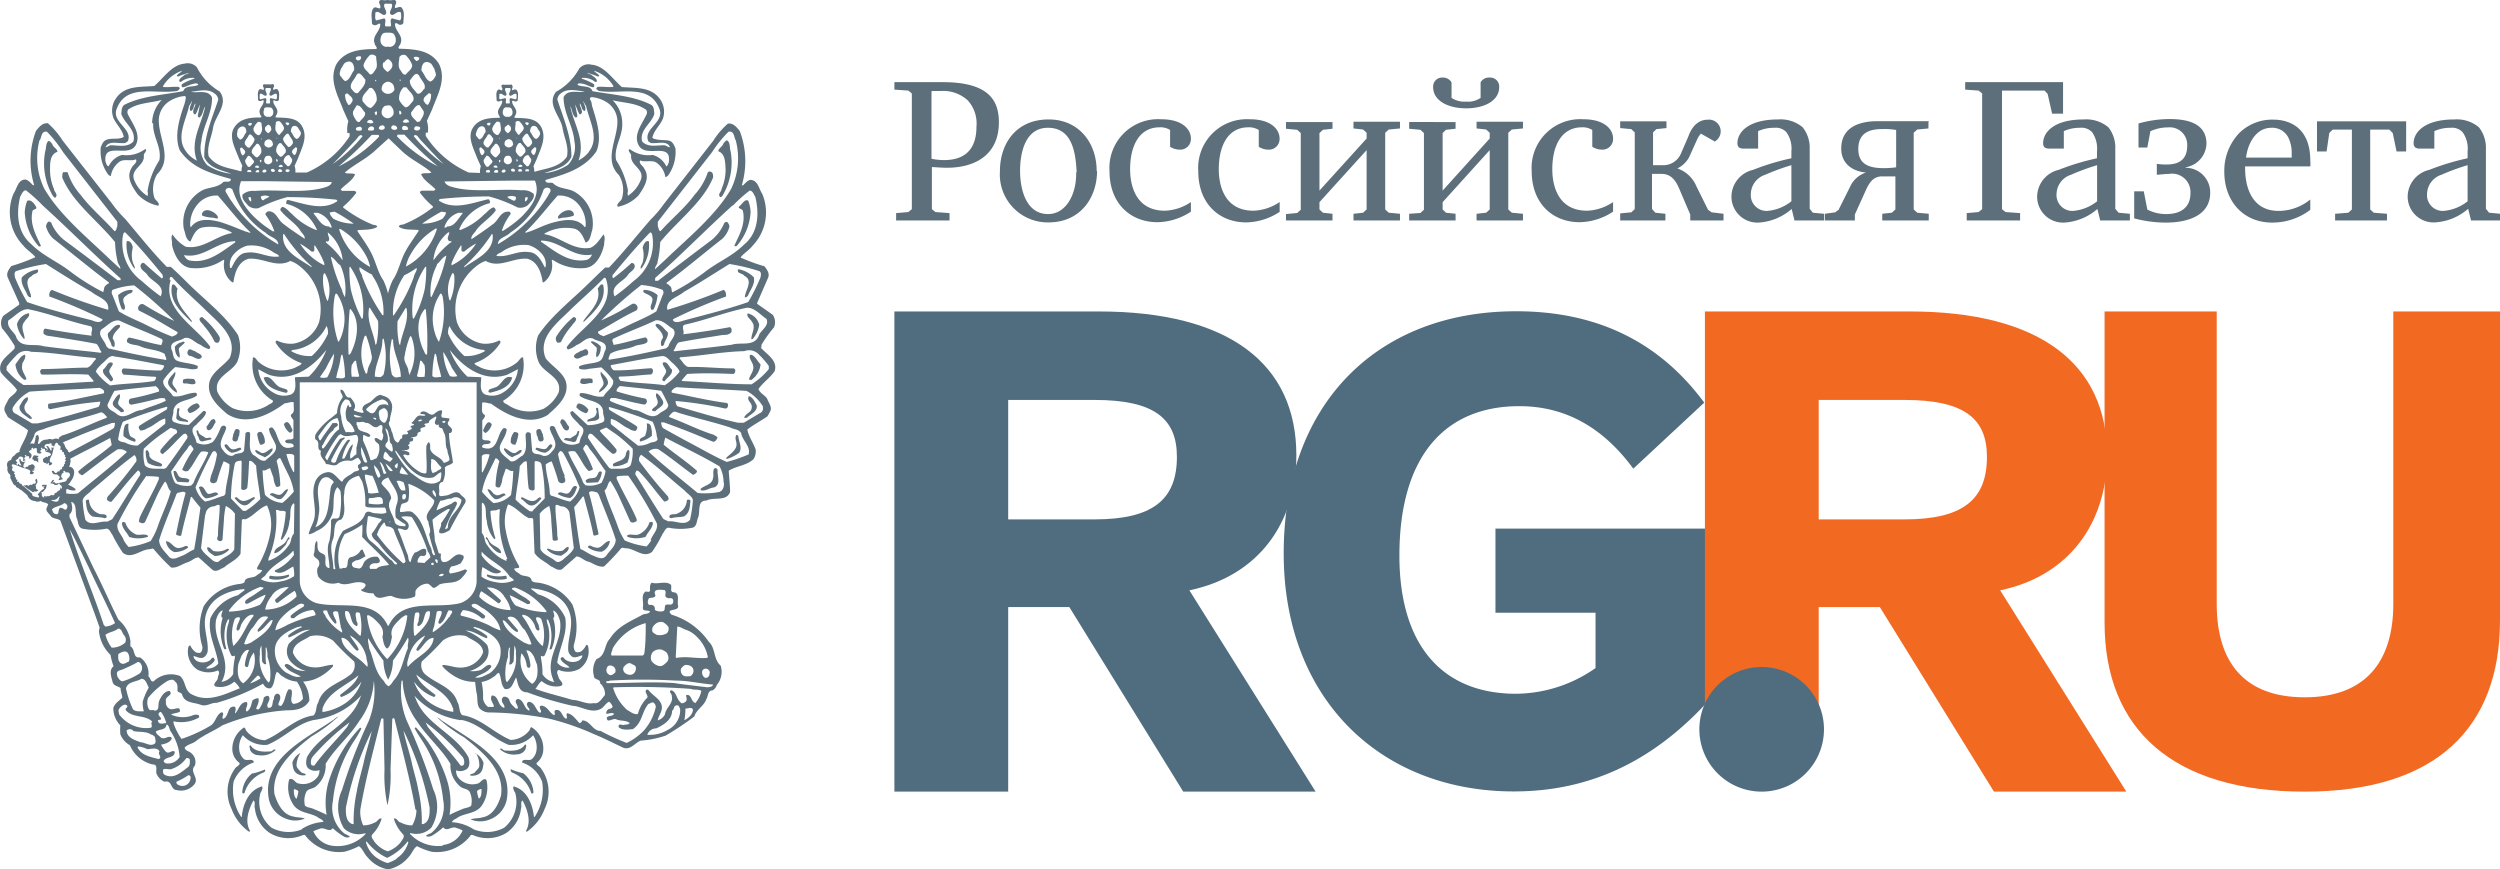 <svg xmlns="http://www.w3.org/2000/svg" viewBox="0 0 260.79 90.69">
    <defs>
        <style>.cls-1{fill:#506c7f;}.cls-2{fill:#f26922;}.cls-3{fill:#5c6f7b;}</style>
    </defs>
    <title>RG.RU</title>
    <g id="Слой_2" data-name="Слой 2">
        <g id="Слой_1-2" data-name="Слой 1">
            <path class="cls-1"
                  d="M93.3,32.49V82.58h11.87V63.33h6.38l11.88,19.25h13.81l-13.17-21c7.23-1.5,11.16-7.07,11.16-14.09,0-9.52-7-15-20.61-15Zm11.87,9.23h9c6.23,0,8.6,1.93,8.6,5.94,0,4.51-2.58,6.52-8.6,6.52h-9V41.72Z"/>
            <path class="cls-1"
                  d="M177.78,42c-4.76-6.44-11.32-9.53-19.62-9.53-14.51,0-24.25,9.67-24.25,25.26,0,15.23,10.15,24.83,24,24.83,7.67,0,14.23-2.94,20-9.12V55.14H156v8.78h10.44v5.77a14.6,14.6,0,0,1-8.3,2.68c-7.53,0-12.16-4.88-12.16-14.42,0-10.3,4.7-15.58,12.51-15.58,4.77,0,8.71,2.19,11.89,6.52L177.78,42Z"/>
            <path class="cls-2"
                  d="M177.85,32.49V78.56h11.87V63.33h6.38L208,82.58h13.81l-13.16-21c7.22-1.5,11.15-7.07,11.15-14.09,0-9.52-7-15-20.6-15Zm11.87,9.23h8.95c6.23,0,8.6,1.93,8.6,5.94,0,4.51-2.58,6.52-8.6,6.52h-8.95V41.72Z"/>
            <path class="cls-2"
                  d="M219.54,32.49V64.93c0,11.21,7.19,17.65,20.88,17.65s20.37-6.65,20.37-17.86V32.49H249.66V63c0,6-2.89,9.74-9.24,9.74s-9.18-3.71-9.18-9.74V32.49Z"/>
            <path class="cls-1" d="M183.77,82.58a6.5,6.5,0,1,0-6.5-6.5,6.5,6.5,0,0,0,6.5,6.5Z"/>
            <path class="cls-3"
                  d="M93.48,23h5.57v-.77l-1.47-.11-.37-.3V17.43c.26,0,1,.07,1.56.07,2.9,0,5.43-1.31,5.43-4.74,0-2.23-1-4.19-5.84-4.19H93.3v.78l1.45.1.37.3V21.82l-.37.3-1.27.11V23ZM97.21,9.49c.26,0,.58,0,1,0a3.77,3.77,0,0,1,2.76,1,3.59,3.59,0,0,1,.89,2.73c0,2.14-1,3.48-3.38,3.48a6.39,6.39,0,0,1-1.31-.14v-7Zm17.19,8.35c0-3-1.91-5.38-5-5.38-3.48,0-5.09,2.6-5.09,5.38a5,5,0,0,0,5.06,5.36c3.37,0,5.07-2.62,5.07-5.36Zm-2.14.14c.06,2.19-1,4.35-2.93,4.35-2.3,0-2.92-2.58-2.92-4.51s.56-4.49,2.9-4.49,2.9,2.16,3,4.65Zm12,3.08a5.15,5.15,0,0,1-2.74.92c-3.58,0-3.63-3.63-3.63-4.34,0-2.38.92-4.36,3.09-4.36a1.87,1.87,0,0,1,1.08.28v1.75a1.87,1.87,0,0,0,1,.3,1.11,1.11,0,0,0,1.17-1.17c0-.86-.78-2-3.11-2a5.08,5.08,0,0,0-5.38,5.41c0,3.4,2.21,5.33,5,5.33a6.53,6.53,0,0,0,3.49-1.1v-1ZM147,23h4.84v-.7l-1-.11-.35-.34v-.76l4.91-5.43v6.19l-.37.34-1,.11V23h4.84v-.7l-1.16-.11-.37-.34v-8l.37-.34,1.16-.11v-.7h-4.84v.7l1,.11.37.34v.6l-4.91,5.43v-6l.35-.34,1-.11v-.7H147v.7l1.17.11.37.34v8l-.37.34L147,22.3V23Zm21.9,0h4.83v-.7l-1.05-.11-.35-.39V18.14h1c.76,0,1.35.39,1.82,1.5l1.17,2.74V23h3.47v-.7l-1.24-.15-.37-.26-1.21-2.44a3.31,3.31,0,0,0-2-1.88v0a2.7,2.7,0,0,0,1.36-1.45l.67-1.49a2.46,2.46,0,0,1,.43-.69l1.45.82a1.22,1.22,0,0,0-.76-2.27c-1,0-1.65.76-2,1.75l-.73,1.68a2,2,0,0,1-2,1.31h-.95V13.81l.35-.34,1.05-.11v-.7h-4.83v.7l1.16.11.36.34v8l-.36.34-1.16.11V23Zm18.32,0h3.06v-.7l-1.17-.11-.33-.41V15.54a3.44,3.44,0,0,0-.73-2.26,3.58,3.58,0,0,0-2.56-.82c-3.13,0-4.25,1.35-4.25,2.48a.64.64,0,0,0,.16.44.88.88,0,0,0,.51.12h1.49V13.68a4,4,0,0,1,1.7-.35,1.5,1.5,0,0,1,1.25.46,2.93,2.93,0,0,1,.52,2v.72a25.53,25.53,0,0,0-4,1.21,2.9,2.9,0,0,0-2.25,2.69,2.71,2.71,0,0,0,2.81,2.81,5.77,5.77,0,0,0,3.47-1.42l.3,1.22Zm-.35-2a4.64,4.64,0,0,1-2.5,1,1.64,1.64,0,0,1-1.73-1.77,2.16,2.16,0,0,1,1.5-2,23.46,23.46,0,0,1,2.73-1V21Zm14.38-8.36h-5.4c-1.43,0-3.78.37-3.78,2.86,0,1.45,1,2.34,2.58,2.5l0,0A2.73,2.73,0,0,0,193,19.47l-1.21,2.42-.35.26-1.08.15V23h3.13v-.62l1.24-2.74c.32-.63.71-1.24,1.61-1.24h1.38v3.45l-.37.34-1,.11V23h4.85v-.7L200,22.19l-.37-.34v-8l.37-.34,1.17-.11v-.7Zm-3.45,4.81a8.94,8.94,0,0,1-1.31.09c-1.64,0-2.64-.48-2.64-2,0-2,1.68-2.08,2.64-2.08a6.94,6.94,0,0,1,1.31.1v3.88ZM205.14,23h5.59v-.77l-1.52-.11-.37-.3V9.45h4.44l.32.34.47,2.07h1.14V8.57H205v.78l1.4.1.37.3V21.82l-.37.3-1.24.11V23ZM225,18.23c.16,0,.86-.09,1.27-.09a1.92,1.92,0,0,1,2.23,2c0,1.65-1.2,2.19-2.5,2.19a4.22,4.22,0,0,1-2-.47l-.37-1.9h-1v2.82a12.82,12.82,0,0,0,3.35.44c1.82,0,4.58-.52,4.58-3.12A2.57,2.57,0,0,0,228,17.5v-.05A2.58,2.58,0,0,0,230.17,15c0-2.4-2.51-2.58-3.91-2.58a12.07,12.07,0,0,0-3.18.46v2.51H224l.32-1.7a4.41,4.41,0,0,1,1.84-.4,1.82,1.82,0,0,1,2,1.93c0,1.8-1.39,1.94-2.17,1.94a6,6,0,0,1-1-.07v1.1Zm16,2.58A5.24,5.24,0,0,1,237.69,22c-2.64,0-3.49-2.23-3.49-4.48v-.16H241a3.08,3.08,0,0,0,0-.6c0-3.46-2.18-4.28-3.86-4.28a4.89,4.89,0,0,0-3.55,1.4,5.71,5.71,0,0,0-1.56,4.05c0,3,1.93,5.29,5,5.29A6.56,6.56,0,0,0,241,21.89V20.81Zm-6.7-4.37c.16-1.41,1-3.11,2.64-3.11a1.87,1.87,0,0,1,1.82,1.13,3.6,3.6,0,0,1,.3,1.4v.58ZM243.63,23H249v-.7l-1.38-.11-.37-.34V13.52h2l.35.36L250,15.8h1V12.66H241.7V15.8h1l.28-1.92.36-.36h2v8.33l-.37.34-1.38.11V23ZM133.51,21.06a5.16,5.16,0,0,1-2.75.92c-3.57,0-3.62-3.63-3.62-4.34,0-2.38.92-4.36,3.09-4.36a1.9,1.9,0,0,1,1.08.28v1.75a1.85,1.85,0,0,0,1,.3,1.11,1.11,0,0,0,1.17-1.17c0-.86-.78-2-3.12-2A5.08,5.08,0,0,0,125,17.87c0,3.4,2.21,5.33,5,5.33a6.55,6.55,0,0,0,3.49-1.1v-1Zm34.79,0a5.15,5.15,0,0,1-2.74.92c-3.58,0-3.63-3.63-3.63-4.34,0-2.38.92-4.36,3.1-4.36a1.86,1.86,0,0,1,1.07.28v1.75a1.87,1.87,0,0,0,1,.3,1.11,1.11,0,0,0,1.17-1.17c0-.86-.78-2-3.11-2a5.08,5.08,0,0,0-5.38,5.41c0,3.4,2.21,5.33,5,5.33a6.53,6.53,0,0,0,3.49-1.1v-1ZM134.12,23H139v-.7l-1-.11-.36-.34v-.76l4.92-5.43v6.19l-.37.34-1,.11V23h4.85v-.7l-1.17-.11-.37-.34v-8l.37-.34,1.17-.11v-.7h-4.85v.7l1,.11.37.34v.6l-4.92,5.43v-6l.36-.34,1-.11v-.7h-4.85v.7l1.17.11.37.34v8l-.37.34-1.17.11V23Zm85,0h3.06v-.7L221,22.19l-.34-.41V15.54a3.42,3.42,0,0,0-.72-2.26,3.61,3.61,0,0,0-2.57-.82c-3.13,0-4.24,1.35-4.24,2.48a.6.6,0,0,0,.16.44.85.85,0,0,0,.51.12h1.49V13.68a4,4,0,0,1,1.69-.35,1.52,1.52,0,0,1,1.26.46,3,3,0,0,1,.51,2v.72a25.53,25.53,0,0,0-4,1.21,2.91,2.91,0,0,0-2.24,2.69,2.7,2.7,0,0,0,2.81,2.81,5.77,5.77,0,0,0,3.47-1.42l.3,1.22Zm-.36-2a4.64,4.64,0,0,1-2.49,1,1.65,1.65,0,0,1-1.74-1.77,2.16,2.16,0,0,1,1.51-2,23.28,23.28,0,0,1,2.72-1V21Zm39,2h3.06v-.7l-1.17-.11-.33-.41V15.54a3.44,3.44,0,0,0-.73-2.26,3.58,3.58,0,0,0-2.56-.82c-3.13,0-4.25,1.35-4.25,2.48a.6.6,0,0,0,.16.44.85.85,0,0,0,.51.12h1.49V13.68a4,4,0,0,1,1.7-.35,1.5,1.5,0,0,1,1.25.46,2.93,2.93,0,0,1,.52,2v.72a25.53,25.53,0,0,0-4,1.21,2.9,2.9,0,0,0-2.25,2.69A2.7,2.7,0,0,0,254,23.2a5.77,5.77,0,0,0,3.47-1.42l.3,1.22Zm-.35-2a4.66,4.66,0,0,1-2.5,1,1.64,1.64,0,0,1-1.73-1.77,2.16,2.16,0,0,1,1.5-2,23.46,23.46,0,0,1,2.73-1V21Zm-106-12.41a1,1,0,0,0-.91-.5.94.94,0,0,0-1,1c0,1.41,1.54,2.21,3.45,2.21s3.44-.8,3.44-2.21a.94.94,0,0,0-1-1,1,1,0,0,0-.94.5v1.62a2.29,2.29,0,0,1-1.5.39,2.42,2.42,0,0,1-1.53-.39V8.61Z"/>
            <path class="cls-3"
                  d="M28.42,46.91l0-.15c-.47.11-.87.82-1.37.34-.15,0-.29-.27-.44-.08.16.4.65.45,1,.68a1.68,1.68,0,0,0,.85-.79m-5.05-.42a1.46,1.46,0,0,0,.75.74,2.15,2.15,0,0,0,1-.35.17.17,0,0,0-.08-.18c-.32,0-.6.28-.94.13s-.47-.77-.74-.34m1-.47c.5.18.39-.4.56-.61a.17.17,0,0,0,0-.07c0-.19.13-.47-.11-.56-.42-.13-.35.3-.52.51v.05c0,.24-.22.54.06.68M50.86,59.93c-.1,0-.09.16,0,.23a2.89,2.89,0,0,0,2,.22c0-.11,0-.28-.09-.33a3.56,3.56,0,0,1-1.89-.12M27.12,46.37a.46.46,0,0,0,.51-.21,1.6,1.6,0,0,0-.18-.82,1.15,1.15,0,0,0-.2-.29c-.15,0-.35,0-.41.21a.25.25,0,0,0,0,.08,3.91,3.91,0,0,0,.27,1M51,56.37c-.1-.12-.25-.57-.33-.18.25.17.27.43.41.66.34.34.72.87,1.19.85,0-.69-1-.67-1.27-1.33m10.28-6,1.09-.06a2.09,2.09,0,0,0,.41-1.07c-.42-.27-.36.41-.67.56s-.71,0-1,.31a.23.23,0,0,0,.13.26M21.38,45.64c-.13-.11-.32-.19-.47-.3a.48.48,0,0,1-.22-.4c-.33-.17-.15.2-.1.4a.2.2,0,0,1,0,.07c.21.2.11.63.51.64l.95-.22c0-.38-.46,0-.68-.19m6.81,6c.39.13.71.55,1.17.39a2.48,2.48,0,0,0,.72-1c-.45,0-.52.56-.93.59s-.77-.41-1,0m37.3-3.34a2.69,2.69,0,0,0,.22-1.22.14.14,0,0,0-.18-.1.93.93,0,0,0-.21.53c-.23.6-.87.59-1.3.89-.08.09,0,.18,0,.26a2.57,2.57,0,0,0,1.42-.36m11.42-2.91c-.23.4.11.73,0,1.18s-.64.84-1,1.15a.11.11,0,0,0,0,.18,4.18,4.18,0,0,0,1.3-.65c.36-.57-.07-1.18-.09-1.76a.3.3,0,0,0-.26-.1M52.28,82.93c-.29,1-.84,2.17-2,2.34-.38.12-.83.06-1.18.21a2.59,2.59,0,0,0,2,0,2.81,2.81,0,0,0,1.75-2c.79-4.18-3.78-6.28-6.55-8.18-.26-.12-.44-.39-.7-.46a16,16,0,0,0,2.82,2.08c1.93,1.52,4.24,3.43,3.84,6.1M30.1,60.16a.15.15,0,0,0,0-.23,3.59,3.59,0,0,1-1.9.12.23.23,0,0,0-.08.33,2.86,2.86,0,0,0,2-.22m41.53-8a1.56,1.56,0,0,1-1,1.41c-.24.17-.82-.08-.83.38a.26.26,0,0,0,.23.1c.43-.13,1-.08,1.34-.2.57-.38.57-1,.64-1.64-.09-.07-.23-.15-.34-.05m-19.11-5.4,0,.15a1.66,1.66,0,0,0,.86.79c.33-.23.82-.28,1-.68-.16-.19-.29,0-.45.08-.49.48-.9-.23-1.36-.34m5-.27c-.27-.43-.47.26-.73.34s-.63-.09-.94-.13a.17.17,0,0,0-.08.18,2.07,2.07,0,0,0,1,.35,1.39,1.39,0,0,0,.75-.74m-8,32.05A2.37,2.37,0,0,1,50,79.85c0,.29-.27.47-.46.71s-.49.1-.5.33a1.21,1.21,0,0,0,.77-.08c.53-.19.58-.76.63-1.23a1.72,1.72,0,0,0-.86-1m2.21-26.95c-.42,0-.49-.64-.94-.59a2.42,2.42,0,0,0,.73,1c.46.16.77-.26,1.17-.39-.19-.45-.58.13-1,0m7.08-5.76,1,.22c.39,0,.29-.44.5-.64a.64.64,0,0,0,0-.07c.05-.2.22-.57-.1-.4a.51.51,0,0,1-.22.4c-.15.11-.34.19-.47.3s-.64-.19-.69.19M56,45.41c.18.21.06.79.56.61.29-.14.07-.44.07-.68a0,0,0,0,1,0-.05c-.18-.21-.11-.64-.53-.51-.23.09-.14.37-.11.56a.17.17,0,0,1,0,.07m9.45,10.45s0,.12,0,.14a3.12,3.12,0,0,0,1.91,0c.22-.51.73-.88.76-1.48a.27.27,0,0,0-.37,0,2,2,0,0,1-1.12,1.23c-.4.15-.83-.11-1.21.1M3.77,51c0-.5-.18-.13.13-.68,0-.14,0-.31-.11-.39l-.12.17c.09.16.13.42-.19.35-.2.11,0,.18-.31.1l-.2.13-.18-.09c-.12.08-.24.08-.31,0l0,.08a6.52,6.52,0,0,0,1,.69c.14-.24.27.09.54-.26H3.93L3.77,51Zm52.58.9c-.14-.05-.2.09-.29.14-.54.53-1.13,0-1.65-.19,0,.08-.14.14,0,.22.29.16.53.54.86.64.5.13.84-.31,1.19-.68,0-.06,0-.09-.08-.13m1.8-.37a3,3,0,0,0,1.28.42c.46-.21.57-.75.75-1.16-.54-.38-.54.54-1,.69-.33.1-.79-.31-1,0M3.62,48a1.15,1.15,0,0,1,.38.27,1.89,1.89,0,0,1,0-.47l-.14,0,.17-.23-.12,0L4,47.55l-.14,0,.06,0-.38-.06-.2.34.07,0,0,.13.12,0,0,.11h.28L3.62,48Zm57.69,9.08a2.33,2.33,0,0,0,1.47.47,1.41,1.41,0,0,0,.84-1.12c-.62,0-.84.94-1.58.66-.24,0-.59-.39-.73,0m-4,.17c-.06,0-.27-.1-.24.08a2.13,2.13,0,0,0,1.48.63c.3-.2.84-.47.77-.9-.3-.07-.43.3-.67.38a1.93,1.93,0,0,1-1.34-.19M54.07,45.34s0-.06,0-.08c-.06-.18-.26-.17-.42-.21a2.11,2.11,0,0,0-.2.29,1.59,1.59,0,0,0-.17.82.45.45,0,0,0,.5.21,4.35,4.35,0,0,0,.28-1m-40.53,0a2.4,2.4,0,0,1-.12-1.16.35.35,0,0,0-.42.29,2.54,2.54,0,0,0-.11.87.5.5,0,0,0,0,.12,3,3,0,0,0,1.21.6c.24-.39-.39-.4-.54-.66a.21.21,0,0,0,0-.06m61,3.49c-.27.25-.05.71-.17,1-.09.71-.86.75-1.29,1.13v.15c.53.13.9-.25,1.39-.29.79-.3.3-1.21.38-1.84a.3.3,0,0,0-.31-.18m-56.45.36a2.18,2.18,0,0,0,.41,1.07l1.1.06a.25.25,0,0,0,.13-.26c-.26-.28-.69-.1-1-.31s-.26-.83-.68-.56m-8.5,4.66c.38.12.91.07,1.34.2a.27.27,0,0,0,.23-.1c0-.46-.59-.21-.84-.38a1.58,1.58,0,0,1-1-1.41c-.11-.1-.24,0-.34.05.07.62.07,1.26.65,1.64m20.2,3c.14-.23.16-.49.41-.66-.07-.39-.23.06-.32.18-.32.66-1.25.64-1.28,1.33.47,0,.85-.51,1.19-.85m17.14,2.93-.09-.1a.89.89,0,0,1,.23-.59,2.64,2.64,0,0,0,1-.34c.1-.24.37-.46.27-.76-.93-.63-1.29.83-2.18.62-.25-.19-.2-.62-.16-.86a.23.23,0,0,1-.26-.1l-.4-1.28c0-.73-.19-1.42-.23-2.16a9,9,0,0,1,1.42-1c.11-.06.29-.18.39-.07A12.13,12.13,0,0,1,46,54.59c.1.39-.3.66-.16,1,.36.16.73-.11,1.06-.27a31.74,31.74,0,0,1,1.6-2.82c.28-.51-.3-.66-.52-1-.49-.41-1,.17-1.51.2-.2,0-.74.23-.66-.24s-.23-1.09.39-1.2a2.76,2.76,0,0,0,.2-1.48c.23-.3.62-.23.85-.54-.13-1-.36-1.93-.41-2.9,0-.05,0-.09,0-.14s.22,0,.26-.13c.22-.37-.23-.53-.36-.79s.22-.4.13-.63l-.76-.1c-.18-.23.06-.46,0-.71-.23-.12-.51.11-.73.26-.51.51-.82-.38-1.41-.14-.42.4.36.1.4.39a1,1,0,0,1-.43,0c-.53-.1-.65.56-1,.73,0,.17.18.09.24.2s-.24.08-.33.2.09.11.14.17c-.1.19-.36.25-.54.34.23.29.08.31-.12.32s-.33,0-.37.14a1.26,1.26,0,0,0,0,.28c-.29,0-.27.41-.49.44-.37-.18-.41-.53-.5-.86a1,1,0,0,0-.14-.34c0-.38-.47-.72-.16-1.06,0-.72.49-1.41.07-2.06-.23-.46-.68-.52-1.06-.66-.37.05-.65.38-.95.66s-.86.28-.93.81c0,.16.21.3.07.41a2.68,2.68,0,0,1-.94-.26.16.16,0,0,1,.05-.18c.2-.46-.18-.86-.43-1.17-.64.13-.49-.78-1-.82-.15.27.24.5.19.82a2.84,2.84,0,0,0-.58,1.64l-.57.47a6.6,6.6,0,0,0-1.67,1.74h0c-.05.16-.09.42,0,.54.58.28,0,1,.57,1.18-.22.62.35.88.52,1.38.37,0,.75.24,1.13.07a1.59,1.59,0,0,1,1.33-.42c.36.08.57-.25.87-.31a1,1,0,0,1,.26.34c.14.22-.11.33-.23.42a.34.34,0,0,0,.09.41c0,.27-.41.19-.58.35-.38.35-.92.45-1.19,1-.53-.35-.89-1.15-1.61-1a1.59,1.59,0,0,0-1.25,1.14c-.36,1.12.12,2.29,0,3.4-.06.71-.52,1.28-.63,1.93a2,2,0,0,0,.82-.35,2.8,2.8,0,0,0,1.48-1.4c.57-.92,0-2.34.69-3.17a1.31,1.31,0,0,1,.33.44,8.19,8.19,0,0,1-.1,2.58c-.15.51-.71,0-.89.46a10,10,0,0,1-.16,2.12c-.39.86,0,1.92,0,2.83h-.1c-.49-.16-.27-.76-.33-1.17s-.6-.28-.75-.73c-.14-.25,0-.66-.14-.93-.34.33-.12,1-.33,1.38,0,.41.44.43.56.76a.69.69,0,0,1-.16.69,1.48,1.48,0,0,0,.1.93,1.92,1.92,0,0,0,2.08.61c.92.49,1.77-.37,2.73.07l.09.1c.07.18-.11.32-.23.45s-.26,0-.19.21a2.61,2.61,0,0,0,1.25.27c.42.92,1.26.2,1.9.28a2.9,2.9,0,0,0,2.41.07c.15-.23,0-.46.13-.69a1.52,1.52,0,0,1,1.09-.66c.25-.05.45.23.65.39s.5-.17.73-.32c.78-.28,1.8,0,2.37-.76a2.44,2.44,0,0,0,.5-.68.52.52,0,0,0-.21-.13,5.86,5.86,0,0,1-1.58.44m-12.55-8C34.23,53,34.17,54.49,32.9,55a3.61,3.61,0,0,0,.33-1.23c.33-1.24-.58-2.8.39-3.85a.7.7,0,0,1,.72-.07c.16.16.44.23.47.49-.4.34-.33.94-.43,1.43m11.55.46c.41,0,.72-.25,1.15-.21a.76.76,0,0,1,1.06.14C48,53.25,46.72,53.77,46.72,55c0,.13-.18.17-.3.2a10.67,10.67,0,0,1,1.08-2.23c0-.19.29-.38.11-.59s-.45.2-.69.24l-1.39.62a4.57,4.57,0,0,1,.4-1m.53-8.3c0,.06,0,.1-.07.15s-.2,0-.26-.05.21-.18.33-.1m-2.41-.13a.36.36,0,0,1-.45.1.37.37,0,0,1,.45-.1M42.7,46.59l-.14-.13c0-.05.3-.17.14-.34.13-.12.39,0,.4-.28s-.18-.08-.26-.14c.21-.16.63-.06.71-.36,0,0,0-.05,0-.08,0-.26.48-.12.3-.44,0-.29.41-.16.56-.39,0,0-.09-.1-.14-.1,0-.3.51,0,.5-.42a2.63,2.63,0,0,1,.72-.47c.12.26-.39.69.07.89a.31.31,0,0,0,.2-.07c0,.14,0,.36.23.38s.23.36.35.55a.94.94,0,0,1,.06.15c.17.51,0,1.15.27,1.6,0,.41.24.67.21,1.07a1.14,1.14,0,0,1-.59.27c-.36-.71-1.18-.69-1.42-1.45,0-.25.06-.63-.19-.71l-.2.37c-.06.92.09,1.94,0,2.83-.17.15-.36,0-.53,0a4.68,4.68,0,0,1-1.89-1.83c.24-.24.47.19.66-.1,0-.33-.34-.27-.52-.41l-.33,0c.27-.11.84.12.82-.35m2.24,1.28c.49-.1.67.44,1,.73s-.23.36-.37.54l-.42.18c-.31-.42-.12-1-.17-1.45M41.29,47c.91,1.27,2.1,3.12,3.82,2.82.37-.1.54-.46.91-.56a1.73,1.73,0,0,1-.12.9c-1.12.79-2.18-.24-3.06-.85a9.78,9.78,0,0,1-1.62-2.21l.07-.1Zm4.19,4.84a.79.79,0,0,1-.37-.61l.09-.11a.83.83,0,0,1,.28.72M41.29,54a5.18,5.18,0,0,0,1,.68v.21c-.37,0-.94,0-1.11-.42-.13-.82-1-1.57-.38-2.44,0-.64-.61-1.06-1-1.57,0-.37.42-.55.7-.66.41.9,1.34,1.7.87,2.85A2.77,2.77,0,0,0,41.29,54m-.53.44-.12.07V54.4s.08,0,.12.07m-2.34-5.64a.61.61,0,0,1-.58.21c-.06-.1-.14-.18-.1-.31.22,0,.57-.25.68.1m-.73-2.2a12.36,12.36,0,0,1,.62,1.58c-.34.18-.4-.24-.49-.45a2.06,2.06,0,0,1-.13-1.13m1.16,3a10,10,0,0,1,.66,1.78c-.37,0-.77.15-1.11,0,0-.66-.36-1.25-.33-1.9.29,0,.5.12.78.12m1.81-2c.08.12.29.09.3.25-.16.1-.2.39-.42.24s-.41-.16-.54-.34a1.16,1.16,0,0,1,.17-.66c.2.06.33.34.49.51M39.6,43.71c0-.31-.19-.6,0-.9a1.13,1.13,0,0,1,.45-.23c.16,0,.27.18.35.3a1.3,1.3,0,0,1-.23,1.2c-.24.09-.42-.2-.57-.37m.08,5.94a.28.28,0,0,1-.24.18A4,4,0,0,1,39,48.52a2,2,0,0,1,.69,1.13m-.08-1.47c.46.26.43.8.7,1.16-.11.1-.27.13-.32,0a7.61,7.61,0,0,0-.38-1.14m-1.08,3.74c.51.14,1.43-.51,1.41.46.09.21-.19.13-.29.2a4.68,4.68,0,0,1-1.19-.07c0-.2-.05-.43.07-.59m2.8-1.72c.26-.17.5,0,.75.07a2.27,2.27,0,0,1,.21.86,1.33,1.33,0,0,1-.4,0c-.3-.27-.33-.68-.56-1m.86,1.38c.06,0,.08,0,.13.07s.06.5-.19.49H42c-.05-.19-.1-.52.16-.56m-.44-2.16c-.08-.25.17-.44.17-.69.24.21.44.56.7.83a2.93,2.93,0,0,1-.87-.14m-.26-1.07a.63.63,0,0,1-.07.55c-.09,0-.17-.12-.21-.2s.17-.27.28-.35m-.49.82c-.45.17-.58-.5-.78-.79a3.08,3.08,0,0,1,.78.79m-.43-3.83a1.59,1.59,0,0,0,.1.33c0,.3,0,.61.26.75,0,.27.17.52,0,.76a1.89,1.89,0,0,1-.68-.54c-.07-.25.11-.39.23-.56a1.63,1.63,0,0,0-.07-.74c-.06-.2-.14-.39-.19-.6.26.1.3.35.35.6m-.68-3.62a.8.8,0,0,1,.59.37l.07.32c-.1-.22-.47-.2-.7-.15-.62,0-.55,1.28-1.32.79-.1-.11-.32-.14-.29-.34a4,4,0,0,1,1.65-1m-.63,2v.11c-.13,0-.21-.07-.3-.14s.21-.06.3,0m-1.41-.1c-.29-.06-.84.17-.92-.27a4.68,4.68,0,0,1,.92.27M36,41.68a.46.46,0,0,1,.5.22c0,.15.16.29.16.47a.23.23,0,0,1-.2.1c-.09,0,0-.23-.17-.21a1.91,1.91,0,0,0-.09,1.62A2.09,2.09,0,0,1,37,45c-.27.2-.62,0-.92.1a4,4,0,0,1-.49-1.69A1.63,1.63,0,0,1,36,41.68m-2.34,4.78a8.14,8.14,0,0,1,.64-1.12,2.44,2.44,0,0,1,.49-.47c0-.36.76-.4.33-.74l-.43,0c-.25.4-.56.79-.84,1.18a7.49,7.49,0,0,0-.41.63c-.16,0-.21-.27-.23-.44a1.33,1.33,0,0,0,.14-.19c.52-.69,1-1.57,1.86-1.7l.16.44,0,.74a2.34,2.34,0,0,0-.56.52c-.39.47-.64,1-1.07,1.47-.21,0-.17-.23-.13-.35m3.57.2v.76c-.24.11-.4.37-.63.45-.14-.56.25-1,.25-1.51-.45.38-.56,1-.89,1.51h-.22a4.67,4.67,0,0,1,.83-1.9c-.07-.11-.22-.06-.3,0a7.6,7.6,0,0,0-1.18,2.23.32.32,0,0,1-.37.07c-.21-.08-.1-.31,0-.46a18.31,18.31,0,0,1,1-1.77c.09-.16.29-.18.3-.35-.16-.07-.31.1-.49.1A14.17,14.17,0,0,0,34.15,48c-.13,0-.15-.2-.24-.3a14.61,14.61,0,0,1,1.32-2.17.52.52,0,0,1,.17-.16.48.48,0,0,1,.16-.08l.11.08c.47.29,1,0,1.53,0,.32.33.06.89,0,1.3m0-2.34V44c.3.14.65-.13.92.12.49-.09.69.52,1.19.44.18-.06.33-.31.55-.17.14.3-.13.61.11.93h0a1,1,0,0,1-.14.63c-.27,0-.48-.4-.75-.2,0,.35.3.42.45.62a1.84,1.84,0,0,1-.29,1.47c-.2,0-.35.22-.59.15a12.83,12.83,0,0,0-.77-2,2.88,2.88,0,0,1,0-.59c.26-.06.64.43.75,0l0,0c-.41-.5-1.3-.22-1.35-1M35,59.31a.12.12,0,0,1-.23-.05c0-1-.43-2-.07-2.93.34-.68-.1-1.93.89-2.13.64-.73.12-1.88.33-2.75a1.89,1.89,0,0,1,.52-1.35,2.39,2.39,0,0,1,1-.47l.35.62a6.91,6.91,0,0,1,.31,2.5c.13.23.39.15.59.2h1.45c.15.13.11.35.19.49-.28.24-.82.11-1.22.1s-.66-.37-1,0c-.34,1.12-1.5,1.36-2.34,1.85a5,5,0,0,0-.88,2.75,4,4,0,0,0,.1,1.2m4.28,0-.66,0c-.17-.31.11-.53.35-.57s.54.07.67-.22a.61.61,0,0,0-.27-.47,1.57,1.57,0,0,0-1.25.41c-.28.25-.25.82-.72.82-.22-.11-.55,0-.66-.34s.25-.39.4-.52c.39,0,.68-.27,1-.41-.08-.23-.22-.45-.28-.68-.25-.09-.29.22-.44.34a1.68,1.68,0,0,1-.88.44c-.5.26,0,1.25-.73,1.1a.58.58,0,0,1-.37.07,4.74,4.74,0,0,1,.53-3.6,8.79,8.79,0,0,0,1.84-1A10,10,0,0,1,37.77,56c.95,1,2,1.91,2.82,2.92-.42.13-.91.06-1.27.37m2.09-.44c-.32.16-.38-.36-.65-.44-.71-.63-1.32-1.38-2.07-1.94s-.38-1.72-.33-2.53l.09-.12,1.36.32c0,.21-.26.36-.37.54a6.51,6.51,0,0,1-.66,1c0,.52.54.74.82,1.13a11.41,11.41,0,0,0,1.81,1.93v.1Zm.66-.07a18.23,18.23,0,0,1-2.75-3,3.16,3.16,0,0,1,.75-1.28c.15.09.08.39.33.42a.86.86,0,0,1,.66.3c.38,1.14,1,2.19,1.25,3.36-.07.06-.11.21-.24.15m2.21,0-.72-.06a.75.75,0,0,1,.33-.69c.24,0,.43.09.56-.17,0-.18.08-.43-.1-.55-.39-.09-.69.32-1.08.38a2.32,2.32,0,0,0-.43,1c-.25-.08-.23-.43-.28-.69-.38-.9-.65-1.89-1.08-2.78.37-.17.73.33,1.06,0a.54.54,0,0,0,0-.62c-.19-.29-.52-.4-.68-.64a2.58,2.58,0,0,1,1,0L43,54a15.73,15.73,0,0,1,1.64,3.56,1.2,1.2,0,0,1,.26.56c-.2.26-.49.4-.63.65m.7.14c-.07-.17.28-.33.27-.07s-.19,0-.27.07m.27-1c-.21-.19-.18-.49-.27-.72-.6-1.21-.73-2.71-1.81-3.64-.37-.41-1-.09-1.43-.14a1.75,1.75,0,0,1,.17-.83c.23-.13.56-.09.7-.38a4.56,4.56,0,0,0,0-1.61l0-.13a7.31,7.31,0,0,1,2.7,1.74c0,.84-1.25,1.35-.6,2.24,0,.45.33.85.07,1.28a16.16,16.16,0,0,0,.62,2.13.13.13,0,0,1-.15.06m.39.83c-.14,0-.14-.15-.21-.2-.12-.36.29-.16.24,0s0,.14,0,.17m.36,1.4c-.09,0-.2,0-.23-.05s.32-.32.49-.15c0,.15-.17.16-.26.2M26.53,52.05c.11-.08,0-.14,0-.22-.53.22-1.12.72-1.66.19-.09-.05-.14-.19-.28-.14s-.11.07-.08.13c.34.37.69.81,1.19.68.32-.1.56-.48.85-.64m-8.4,5.54a2.38,2.38,0,0,0,1.48-.47c-.15-.38-.49,0-.74,0-.74.28-.95-.65-1.58-.66a1.43,1.43,0,0,0,.84,1.12M15.41,56c.06,0,0-.09,0-.14-.38-.21-.81,0-1.2-.1a2,2,0,0,1-1.13-1.23.26.26,0,0,0-.36,0c0,.6.53,1,.75,1.48a3.12,3.12,0,0,0,1.91,0m7.36-4.49c-.22-.36-.68.05-1,0s-.47-1.07-1-.69c.18.41.29.95.74,1.16a3.12,3.12,0,0,0,1.29-.42m30.6,29a3.35,3.35,0,0,1,2.05,2.17c.08.09.2,0,.23-.08a2.73,2.73,0,0,0-1.07-2,6.28,6.28,0,0,1-1.29-.42.22.22,0,0,0,.08.29m-22.44-.67a2.46,2.46,0,0,1,.42-1.31,1.67,1.67,0,0,0-.85,1c.05.47.1,1,.63,1.23a1.18,1.18,0,0,0,.76.08c0-.23-.36-.16-.5-.33s-.46-.42-.46-.71M22.4,58a2.13,2.13,0,0,0,1.48-.63c0-.18-.18-.12-.25-.08a1.89,1.89,0,0,1-1.33.19c-.24-.08-.37-.45-.68-.38-.07.43.48.7.78.9m6.36,20.23c-.21-.17-.32.15-.52.15-.78.06-1.66.06-2.11-.64-.23.09,0,.32-.05.48a1,1,0,0,0,.9.56,2.11,2.11,0,0,0,1.78-.55m-.12,4.7c-.4-2.67,1.91-4.58,3.84-6.1a16.42,16.42,0,0,0,2.82-2.08c-.26.07-.45.34-.7.46-2.78,1.9-7.35,4-6.55,8.18a2.79,2.79,0,0,0,1.75,2,2.57,2.57,0,0,0,2,0c-.35-.15-.79-.09-1.17-.21-1.14-.17-1.69-1.37-2-2.34m26.2-4.71c0-.16.17-.39-.05-.48-.45.7-1.33.7-2.11.64-.21,0-.32-.32-.53-.15a2.12,2.12,0,0,0,1.78.55,1,1,0,0,0,.91-.56M15.59,47.5a.81.81,0,0,0-.21-.53.14.14,0,0,0-.18.1,3,3,0,0,0,.22,1.22,2.61,2.61,0,0,0,1.43.36c0-.08.13-.17,0-.26-.43-.3-1.07-.29-1.3-.89M26.34,80.65a2.7,2.7,0,0,0-1.07,2c0,.09.14.17.23.08a3.31,3.31,0,0,1,2.05-2.17c.08-.07.16-.18.08-.29a6.7,6.7,0,0,1-1.29.42M61.71,40c.2-.08.08-.29.1-.44-.26-.19-.73,0-1.09-.09a.45.45,0,0,0-.18.48c.35.25.76,0,1.17,0m-.4,3.87a.11.11,0,0,0,0,.18c.41-.14,1,0,1.2-.42l-.12-1c-.46-.19,0,.4-.2.58-.1.48-.61.44-.91.65M20.36,36.63c-.26,0-.61-.43-.77,0a.35.35,0,0,0,.18.49c.43,0,.92.63,1.28.13,0-.34-.47-.4-.69-.6m58-1.27h.14a2.85,2.85,0,0,0,.7-1.51A1.6,1.6,0,0,0,78,32.69c-.19.34.29.58.43.87.47.57-.07,1.24-.05,1.8m-15,4.78c.21-.56-.42-1-.7-1.38-.13.4.24.76.28,1.18s-.52.64-.46,1a2.19,2.19,0,0,0,.88-.83M77.68,31c.17.06.26-.08.36-.19.24-.62.75-1.16.6-1.88A3,3,0,0,0,77,28.08c-.19.49.45.38.64.69,1,.5.08,1.53.07,2.2M66.85,28h.07a4.07,4.07,0,0,0,.77-2.82c-.37-.17-.59.4-.65.67a3,3,0,0,1,0,1.52c-.07.21-.24.41-.21.63m10-2.32a5.83,5.83,0,0,0,1.47-3.57,3.7,3.7,0,0,0-.25-1.18c-.36-.19-.6.33-.9.57s.23.25.34.47c.32,1.4-.37,2.51-.88,3.65,0,.09.14.06.22.06m-7.7,12.19c0,.25.17.38.25.58.35.44-.26.76-.29,1.18a.2.2,0,0,0,.25.13c.24-.4.87-.7.75-1.22-.33-.22-.46-1-1-.67m9.14-.83c-.11.34.2.67.31,1,.2.59-.27,1-.41,1.52,0,.1.16,0,.21.1A2.25,2.25,0,0,0,79.34,38c-.34-.31-.56-.89-1-1m-.25,4.38c-.12.26.06.47.19.65a.69.69,0,0,1,0,.85c-.22.23-.53.37-.66.68a.42.42,0,0,0,.31,0c.36-.34,1.15-.67,1-1.3-.2-.33-.38-.83-.82-.93m-9,.41c-.17-.25-.34-.62-.64-.72-.17.36.23.69.13,1.06s-.51.42-.6.71a.43.43,0,0,0,.37.1c.29-.37,1.06-.57.74-1.15m-.13-5.69c.12.11.2,0,.29-.1.07-.47.5-.82.38-1.3-.37-.3-.64-.83-1.15-.87a.17.17,0,0,0-.1.22c.3.39.76.7.76,1.24a.86.86,0,0,0-.18.81m10.45.19v-.26a13.11,13.11,0,0,1,1.31-1.83,1.36,1.36,0,0,0-.13-1.31l-1.63-1.15V31.6l1.16-2.66c.16-.46-.15-.83-.39-1.16a17.77,17.77,0,0,1-2.5-.92c.33-.45.87-.73,1.26-1.23a5,5,0,0,0,1-5.42c-.35-.5-.43-1.4-1.22-1.45-.32.06-.53.34-.77.57-.05,0-.11,0-.14,0a8.84,8.84,0,0,0-.21-5.66c-.32-.39-.65-.84-1.23-.78a8.1,8.1,0,0,0-1.54,1.8l-5.13,6.57a12.33,12.33,0,0,1-1.4,1.65c-1.44,1.65-2.78,3.35-4.34,5h-.4c-.67.61-1.35,1.3-2,1.92-1.73,1.67-3.7,3.21-5,5.18a3.86,3.86,0,0,0,.08,2.8c.56,1.15,2.47,1.55,2.07,3.12a3.87,3.87,0,0,1-1.57,1.71A4.05,4.05,0,0,1,53,42.26c-.17-.15-.49-.17-.51-.46a4.33,4.33,0,0,0,2.07-4.52c-.22-.06-.39.32-.6.5a3.67,3.67,0,0,1-3.81.57c-.21-.15-.55-.2-.66-.46a5.23,5.23,0,0,0,2.67-2.07c.07-.09.07-.32-.12-.29a3.15,3.15,0,0,1-1.67.32,3.46,3.46,0,0,1-2.71-2.26,5.69,5.69,0,0,1,2-5.8,3.22,3.22,0,0,1,1-.57c1.45.8,2.81-.35,4.35-.23,1.08.29,1.45,1.44,1.59,2.41l.1.07a2.24,2.24,0,0,0,.85-2.29l.1-.08a5.12,5.12,0,0,0,3.47.85c1.11-.18,1.68-1.43,1.9-2.42,0-.35.16-.8-.07-1.07-.36.47-.77,1.15-1.36,1.39-1.82.31-3.12-1.14-4.79-1.42v-.07a4.5,4.5,0,0,1,3.14-.5c.67.2.91.92,1.16,1.45.5-.2.51-.84.68-1.3a3.81,3.81,0,0,0-1.84-4c-.71-.41-1.65-.27-2.27-.92-.27-.1-.75.13-.78-.31,1.95-.58,4.06-1.14,5.33-3,.61-1.49,0-3.2-.41-4.58-.1-.23-.06-.52-.2-.73s-.06-.29.11-.34a3.53,3.53,0,0,1,1.43.45,2.41,2.41,0,0,1,1.25,2.3c-.08,1.78-1.41,3.85.17,5.39a3,3,0,0,1,.3,2.45c-.1.3-.62.53-.43.85a4,4,0,0,0,2.18-1.2c.54-.79,1.23-1.8.6-2.76-.12-.31-.63-.54-.44-.88.5.23,1.21-.07,1.69.23a2.26,2.26,0,0,1,.94,1.52.59.59,0,0,0,.29-.18,4.25,4.25,0,0,0,.76-2.82c-.13-.3-.26-.69-.65-.8s-1.26,0-1.76-.29c.13-.73.75-1.26,1.07-1.93a2.23,2.23,0,0,0-.25-2.09c-.94-1.36-2.57-1.16-4-1.29-1-.87-1.84-2.22-3.16-2.33a1.26,1.26,0,0,0-1.27.38A6.18,6.18,0,0,1,58,9.58c-1,1.31.46,2.51.68,3.76.15,1,.69,1.92.46,3-.77,1.12-2.13,1.21-3.31,1.56h-.1a1.55,1.55,0,0,0-.08-.56l.36-.79c.36-1,1-2.1.49-3.2s-1.72-1-2.79-1.06c-.13-.09.07-.23.09-.35.25-.57-.38-.86-.38-1.38.09-.12.18,0,.26,0a.25.25,0,0,0,.33-.09c0-.38.13-.81-.15-1.11-.14-.07-.27,0-.41.06-.12-.16.1-.29,0-.47s-.12-.13-.22-.12a.83.83,0,0,1-.35,0h0a1,1,0,0,1-.35,0c-.1,0-.2,0-.22.12s.17.31.06.47c-.15,0-.27-.13-.42-.06-.28.3-.13.73-.15,1.11a.25.25,0,0,0,.33.09c.08,0,.17-.15.26,0,0,.52-.63.81-.38,1.38,0,.12.23.26.09.35-1.06,0-2.18.08-2.78,1.06s.12,2.21.48,3.2l.36.79a1.68,1.68,0,0,0-.08.7L48.9,18a10.28,10.28,0,0,1-4.49-3.82c0-.11,0-.22,0-.34h.22a2.84,2.84,0,0,0-.1-1.23l.54-1.18c.53-1.47,1.54-3.12.72-4.77-.9-1.46-2.57-1.53-4.15-1.58-.2-.14.09-.35.13-.51.37-.86-.57-1.29-.57-2.08.14-.18.27,0,.39.06a.38.38,0,0,0,.49-.14c0-.57.2-1.21-.22-1.65-.22-.1-.4.06-.62.08-.16-.23.16-.42.08-.69A.27.27,0,0,0,41,0a1.21,1.21,0,0,1-.53,0h-.07a1.15,1.15,0,0,1-.52,0c-.15,0-.3,0-.33.19s.25.46.08.69c-.21,0-.4-.18-.62-.08-.41.44-.19,1.08-.21,1.65a.36.36,0,0,0,.48.14c.12,0,.26-.24.39-.06,0,.79-.94,1.22-.56,2.08,0,.16.33.37.13.51-1.58,0-3.25.12-4.15,1.58-.82,1.65.18,3.3.72,4.77l.53,1.18a3,3,0,0,0-.1,1.23h.23c0,.12,0,.23,0,.34A10.22,10.22,0,0,1,32,18l-1.19,0a1.68,1.68,0,0,0-.08-.7l.36-.79c.36-1,1-2.1.49-3.2s-1.72-1-2.79-1.06c-.13-.09.06-.23.09-.35.25-.57-.38-.86-.38-1.38.09-.12.18,0,.26,0a.25.25,0,0,0,.33-.09c0-.38.13-.81-.15-1.11-.14-.07-.27,0-.41.06-.12-.16.1-.29.05-.47s-.12-.13-.22-.12a.83.83,0,0,1-.35,0H28a1,1,0,0,1-.35,0c-.1,0-.2,0-.22.12s.17.31.06.47c-.15,0-.27-.13-.42-.06-.28.3-.13.73-.15,1.11a.25.25,0,0,0,.33.09c.08,0,.17-.15.26,0,0,.52-.63.81-.38,1.38,0,.12.23.26.09.35-1.06,0-2.18.08-2.79,1.06s.13,2.21.49,3.2l.36.79a1.36,1.36,0,0,0-.08.56h-.12c-1.19-.35-2.54-.44-3.31-1.56-.23-1,.31-2,.46-3,.22-1.25,1.66-2.45.68-3.76a6.11,6.11,0,0,1-2.37-2.52,1.28,1.28,0,0,0-1.28-.38c-1.32.11-2.16,1.46-3.16,2.33-1.45.13-3.08-.07-4,1.29a2.2,2.2,0,0,0-.25,2.09c.32.67.93,1.2,1.06,1.93-.49.31-1.22.09-1.76.29-.38.11-.52.5-.64.8a4.15,4.15,0,0,0,.76,2.82.55.55,0,0,0,.29.18,2.26,2.26,0,0,1,.94-1.52c.48-.3,1.19,0,1.68-.23.19.34-.31.57-.44.88-.63,1,.07,2,.61,2.76a4,4,0,0,0,2.17,1.2c.19-.32-.32-.55-.42-.85a3,3,0,0,1,.3-2.45c1.58-1.54.25-3.61.17-5.39a2.4,2.4,0,0,1,1.25-2.3,3.48,3.48,0,0,1,1.42-.45c.17,0,.15.2.12.34s-.1.5-.2.73c-.46,1.38-1,3.09-.41,4.58,1.26,1.89,3.38,2.45,5.33,3,0,.44-.52.21-.78.31-.62.65-1.57.51-2.28.92a3.82,3.82,0,0,0-1.84,4c.18.46.18,1.1.68,1.3.26-.53.5-1.25,1.16-1.45a4.53,4.53,0,0,1,3.15.5v.07c-1.67.28-3,1.73-4.79,1.42A4,4,0,0,1,18,24.46c-.23.27,0,.72-.06,1.07.21,1,.79,2.24,1.9,2.42a5.08,5.08,0,0,0,3.46-.85l.1.08a2.28,2.28,0,0,0,.85,2.29l.11-.07c.14-1,.51-2.12,1.59-2.41,1.54-.12,2.89,1,4.34.23a3.11,3.11,0,0,1,1,.57,5.68,5.68,0,0,1,2,5.8,3.44,3.44,0,0,1-2.7,2.26,3.21,3.21,0,0,1-1.68-.32c-.18,0-.19.2-.11.29a5.23,5.23,0,0,0,2.67,2.07c-.12.26-.45.31-.67.46A3.68,3.68,0,0,1,27,37.78c-.21-.18-.37-.56-.6-.5a4.33,4.33,0,0,0,2.08,4.52c0,.29-.35.31-.51.46a4.06,4.06,0,0,1-3.72.31,4,4,0,0,1-1.58-1.71c-.39-1.57,1.52-2,2.08-3.12a3.86,3.86,0,0,0,.07-2.8c-1.3-2-3.28-3.51-5-5.18-.63-.62-1.31-1.31-2-1.92H17.4c-1.57-1.61-2.91-3.31-4.34-5a12.4,12.4,0,0,1-1.41-1.65L6.53,14.66A8.37,8.37,0,0,0,5,12.86c-.58-.06-.91.39-1.24.78a8.77,8.77,0,0,0-.2,5.66c0,.06-.09,0-.14,0-.24-.23-.45-.51-.77-.57-.79,0-.87.95-1.23,1.45a5,5,0,0,0,1,5.42c.39.5.94.78,1.27,1.23a18.37,18.37,0,0,1-2.51.92c-.24.33-.54.7-.39,1.16L2,31.6v.19L.35,32.94a1.34,1.34,0,0,0-.13,1.31,14,14,0,0,1,1.31,1.83v.26c-.62.73-1.8,1.33-1.46,2.47.48.68,1.22,1.18,1.7,1.86-.15.47-.74.65-.94,1.09S.3,42.55.54,43l.28.51c.7.48,1.42.86,2.1,1.37a3.33,3.33,0,0,1-.13.45c-.2.57-.55,1.07-.75,1.66a.78.78,0,0,0,0,.16.76.76,0,0,0-.51.35.67.67,0,0,0-.37.48c-.33.08-.54.33-.37.8a.69.69,0,0,0,.29.75v.15a.44.44,0,0,0,.1.37.54.54,0,0,0,.13.25.48.48,0,0,0,.35.37l0,.1a.51.51,0,0,0,.26.14.54.54,0,0,0,.3.21c.21.19.44.36.64.56a.86.86,0,0,0,.77.58.71.71,0,0,0,.62,0c.22.19.58.13.78.35L4.86,53c-.12.33.26.56.44.84s.72.23,1,.47L9.8,63.81l.59,1.65-.07.37a4,4,0,0,0,1.21,2.49,5.87,5.87,0,0,0,.32,1.18c-.52.38-.23,1.15-.11,1.62s.57.43.84.66c0,.36.15.64.18,1-.32.32-.83.62-.94,1.1a2.61,2.61,0,0,0,.73,1.79,7.06,7.06,0,0,0,0,.92,2.26,2.26,0,0,0,1,1.15,3.44,3.44,0,0,0,2.34,2c.72,0,.24.71.49,1.07a1.5,1.5,0,0,0,.79.74c.81-.22.58.85,1.28.87a1.8,1.8,0,0,0,1.78-.55c.65-.69-.54-1.35.1-2a1.2,1.2,0,0,0-.41-1.33c-.21-.19-.61-.22-.66-.55.31-.34.75-.39,1.1-.62.89-.72,1.9-1.08,2.83-1.7a21.28,21.28,0,0,1,6.66-1.57c.92,0,1.91-.09,2.42-1a3.35,3.35,0,0,0-.65-2,4.27,4.27,0,0,0,1.19-.24,5.12,5.12,0,0,0,1.93-1.36v-.15c-.62,0-1.19.29-1.84.27a2.5,2.5,0,0,1-2.35-1.55c.06-1,1.14-1.25,1.78-1.7a3,3,0,0,1,2.42.46A26.62,26.62,0,0,0,36.94,69a1.27,1.27,0,0,1-.28,1.28c-1.14,1-3,1.33-3.46,3-.27.4-.14,1-.49,1.35-1.92.27-3.32,1.88-5.08,2.59a2.64,2.64,0,0,1-1.95-1c-.07-.11-.07-.28-.22-.33a2.64,2.64,0,0,0-1.22,2.4A1.82,1.82,0,0,0,25,79.6c0,.29-.38.35-.51.61a4.1,4.1,0,0,0-.33,4.18A5.08,5.08,0,0,0,26,86.78l.08-.12c-.59-1-.12-2.25.35-3.15.27.12.05.57.16.82a3.52,3.52,0,0,0,1.61,2.6,3.78,3.78,0,0,0,3.43.17h.18a4.42,4.42,0,0,0,4.12,1.75,7.25,7.25,0,0,0,1.51-.58c.41.26.52.79.9,1.15a3.59,3.59,0,0,0,2.13,1.27h0a3.61,3.61,0,0,0,2.14-1.27c.37-.36.49-.89.89-1.15a7.47,7.47,0,0,0,1.51.58,4.41,4.41,0,0,0,4.12-1.75h.18a3.8,3.8,0,0,0,3.44-.17,3.51,3.51,0,0,0,1.6-2.6c.11-.25-.1-.7.17-.82.47.9.94,2.17.35,3.15l.07.12a5.1,5.1,0,0,0,1.87-2.39,4.1,4.1,0,0,0-.34-4.18c-.12-.26-.47-.32-.51-.61a1.82,1.82,0,0,0,.71-1.34,2.6,2.6,0,0,0-1.22-2.4c-.15,0-.14.22-.22.33a2.64,2.64,0,0,1-1.95,1c-1.75-.71-3.16-2.32-5.07-2.59-.35-.33-.23-.95-.49-1.35-.49-1.63-2.33-1.92-3.46-3A1.3,1.3,0,0,1,44,69a26.74,26.74,0,0,0,2.2-2.19,3,3,0,0,1,2.42-.46c.63.45,1.72.74,1.78,1.7A2.51,2.51,0,0,1,48,69.64c-.65,0-1.23-.28-1.84-.27v.15a5.23,5.23,0,0,0,1.94,1.36,4,4,0,0,0,1.46.25c.05.37.08.74.14,1.09.17.54,0,1.2.31,1.65a1.38,1.38,0,0,0,.95.45,34.39,34.39,0,0,1,6.25.63A27.14,27.14,0,0,1,62,76.6c1,.41,2,.92,3,1.39.75.31,1.22-.5,1.84-.73a10.54,10.54,0,0,0,2.59-.52,31,31,0,0,0,3-2c.21-.72,1-1.08,1.25-1.8.21-.31.12-.9.65-.92a1,1,0,0,0,.45-.58,2.11,2.11,0,0,0,.4-2c-.78-.67-.51-1.82-1.24-2.49a7.26,7.26,0,0,0-3.89-2.83c-.69-.7.66-.29.7-.87-.17-.49.26-1.43-.52-1.47-.38-.06-.12-.54-.24-.78-.54-.46-1.41,0-2-.22-.23.2-.18.49-.18.77s-.28.17-.44.15c-.55.32-.21,1.07-.3,1.62s.51.25.74.48c-.17.27-.52.21-.78.32-1.19.68-2.59,1.18-3.41,2.51-.62.64-.39,1.75-1.39,2.12a2.1,2.1,0,0,0-.28,1.73c0,.52.7.28.65.79a1.54,1.54,0,0,1,.51,1.23c-.31.32-.64,1-1.16.84-.78.18-1.45-.32-2.25-.33-1.28-.4-2.6-.68-3.85-1.15.23-.27.38-.63.66-.81a2.3,2.3,0,0,0,2,.51c.43-.24-.15-.58-.23-.87s-.32-.64,0-.81a2.5,2.5,0,0,0,2.17-.11,2.24,2.24,0,0,0,.91-2.3c0-.07-.08-.24-.22-.18a1.59,1.59,0,0,1-.61.72c-.2,0-.37.11-.53-.07a.93.93,0,0,1-.14-.66,6.48,6.48,0,0,0-.15-4.22,5.13,5.13,0,0,0-3.39-2.25c-.29-.07-.63,0-.87-.24-.07-.63-.89-.35-1.26-.71-.2-.16-.5-.27-.56-.55l.52-.08v-.18a10.9,10.9,0,0,1-1.38-3.65A4.67,4.67,0,0,1,53,52.62c.81.26,1.32,1,2.11,1.4.14.09.41-.07.51.13l.14,3.53c.4.64,1.14.9,1.7,1.4.38.13.7.5,1.15.31l1.52-1.34c.46,0,.76.42,1.21.53s1,.61,1.66.52a21.8,21.8,0,0,0,1.8-1.91c.13-.1.29,0,.44,0,1,0,1.85,1.08,2.78.38a13.86,13.86,0,0,0,1.1-1.89c.2-.22.27-.57.59-.64a6.36,6.36,0,0,0,2.57,0c.42-.17.39-.67.52-1,.3-.6-.14-1.85.89-1.82.77-.41,2.09.13,2.47-.89,0-.7-.1-1.48-.14-2.23.81-.5,1.83-.52,2.57-1.19a1.48,1.48,0,0,0,.24-1c-.19-.59-.55-1.09-.75-1.66a2.3,2.3,0,0,1-.12-.45c.67-.51,1.4-.89,2.1-1.37l.28-.51c.23-.46-.14-.86-.28-1.25s-.79-.62-.94-1.09c.48-.68,1.22-1.18,1.69-1.86.35-1.14-.83-1.74-1.46-2.47m.6-3c.31.67-.43,1.11-.74,1.62-.43,1.39-1.9.77-2.87,1.09-2,.28-4,.45-6,.69l-.08-.08c.22-.26.26-.64.53-.85,1.53-.3,3.08-.53,4.61-.78.33,0,.67,0,.91-.31,0-.18.05-.44-.19-.5-1.59.3-3.21.54-4.85.74.17-.34-.26-.83.16-1,2.21-.48,4.27-1.32,6.49-1.77.81,0,1.37.72,2,1.14M58.92,49.65a10,10,0,0,1-.71-2.29c.09-.11.12-.25.25-.3s.28.17.35.29a37.14,37.14,0,0,1,1.66,3.49,2.85,2.85,0,0,1-1,1.48c-.69-.12-1.3-.44-2-.62l-.12-.21c0-1.06-.42-2-.42-3.05a1.81,1.81,0,0,1,.62-.31,21.65,21.65,0,0,1,.69,2.06.43.43,0,0,0,.63.13c.23-.18,0-.45,0-.67m.35-2.49A1.14,1.14,0,0,1,60,47.1c.53.63.79,1.39,1.36,2,.17.07.35-.06.5-.15a12.42,12.42,0,0,0-1-2.05c-.09-.23.17-.32.21-.51.28,0,.33.34.48.5.63.72,1.07,1.51,1.62,2.25a3.84,3.84,0,0,1-.42,1.22,2.59,2.59,0,0,1-1.68.26l-.23-.26c-.4-1.11-1.14-2.09-1.56-3.2m2.07-1.48a.44.44,0,0,1,.07-.34.57.57,0,0,1,.11-.11l.21.05.07.06c.71.63,1.33,1.42,2.09,2a.39.39,0,0,0,.41-.24l0-.21a18.77,18.77,0,0,0-1.41-1.55c-.11-.12-.21-.24-.31-.37s.39-.23.58-.35l.12,0c.32.23.65.45,1,.69A15.61,15.61,0,0,1,66,46.81a4.56,4.56,0,0,1-.22,1.73c-.46.51-1.3.3-2,.37l-.23-.1c-.77-1-1.5-2.07-2.21-3.13m3.77-.34-1.38-1.09a1.68,1.68,0,0,1,0-.55c.65.1,1.19.74,1.85,1a1.21,1.21,0,0,0,.73.25c.11-.14.26-.34.1-.49-.92-.63-1.91-1.12-2.85-1.71,0-.11-.13-.2,0-.29A45.78,45.78,0,0,1,68.09,44a5.56,5.56,0,0,1,.41,1.35c0,.16.07.32.1.48-.15.33-.54.25-.81.38a2.55,2.55,0,0,1-1.23.28l-1.45-1.14Zm1-2.57c-.8-.35-1.66-.55-2.45-.94-.1-.12,0-.21.08-.31h.44c1,.24,2,.5,3,.68.17,0,.24-.11.29-.25a.35.35,0,0,0-.14-.37,26.67,26.67,0,0,1-3-.75c-.06-.25.2-.42.32-.56,1.44.16,2.91.29,4.33.5a15.29,15.29,0,0,1,.73,1.46c0,.52-.63.63-.95.93-.9.74-1.71-.36-2.63-.39m3.21-2.58c-1.47-.22-3.12-.21-4.63-.47-.07-.12-.18-.23-.18-.37l.1-.07c1.16,0,2.14-.16,3.3-.22a.44.44,0,0,0,.14-.55l-.12-.1c-1.29.07-2.53.25-3.88.22-.21-.06-.31-.29-.37-.47l.07-.08c1.74-.32,3.46-.67,5.23-.93.56-.09.86.53,1.29.82.2.25.51.48.6.8a6.3,6.3,0,0,1-1.55,1.42m-2-5c-1.12.23-2.2.6-3.34.79,0-.24-.32-.56.09-.7,1.42-.67,2.89-1.2,4.32-1.87.74-.06,1.23.57,1.82.92.47.62-.36,1.17-.49,1.77l-.24.23c-2,.45-3.94.88-6,1.2-.06-.21.1-.41.15-.62.77-.49,1.76-.43,2.57-.81.42-.18.92-.11,1.28-.39a.36.36,0,0,0-.19-.52m11.91-6.9c.23.14.15.43.12.63a20.15,20.15,0,0,1-1.29,2.59c-2.18.76-4.47,1.32-6.74,1.93-.32.1-.82.3-1.1,0V33.3a52.85,52.85,0,0,1,5.53-2.37c0-.23,0-.57-.27-.69a58.12,58.12,0,0,1-5.86,2.08c-.19-1.07,1.11-1.32,1.73-1.87,1.6-.91,3.17-1.93,4.75-2.91a19.55,19.55,0,0,1,3.13.75m-10.64-.91a11.27,11.27,0,0,0,.29-2.13c1.83-2.25,4.45-4.13,5.52-6.74,0-.21,0-.43-.16-.55s-.4-.08-.44.15a6.57,6.57,0,0,1-1.35,2.23c-1,1.37-2.37,2.47-3.53,3.77-.2,0-.2-.34-.29-.51l0-.47,5.66-7.26A12.57,12.57,0,0,1,76,13.74c.61-.12.55.58.75.9a7.35,7.35,0,0,1-.49,5.08c-1.62,2.78-4.48,5.09-6.84,7.36l-1.08,1c-.06-.2.18-.43.25-.66m7.83-5.94a15.88,15.88,0,0,1,1.78-1.6c.32,0,.43.42.59.65.43,1.76.33,3.77-1.19,5-1.2,1.19-2.69,1.78-4,2.79a23.11,23.11,0,0,1-3.47,2.18c-.13-.21,0-.52-.27-.68a.71.71,0,0,0-.32-.23v-.1c2-1.47,3.87-3.07,5.81-4.58a2.69,2.69,0,0,0,.74-1.26.74.74,0,0,0-.22-.48c-.17-.09-.36.11-.39.26A4.61,4.61,0,0,1,74.28,25q-2.84,2.13-5.64,4.29l-.3,0V29c2.76-2.45,5.35-5.1,8.11-7.6M63.93,28.67c1.23-1.5,2.51-3,3.89-4.43.14,0,.2.17.22.29a4.87,4.87,0,0,1-1.93,4.77,21.67,21.67,0,0,1-2,1.62c-.51-1.2,1-1.51,1.46-2.34.26-.28.8-.56.6-1a.29.29,0,0,0-.31-.14C65.27,28,64.64,28.52,64,29c-.18,0-.09-.26-.08-.37m2.95,1.1a7.61,7.61,0,0,1,2.25.51.47.47,0,0,1,0,.55l-.65,1.69c-1,.62-2,1-3.06,1.52-.79.43-1.62.72-2.44,1.07-.22-.08-.61-.19-.59-.46,1.32-.74,2.59-1.56,3.95-2.2a.35.35,0,0,0,.11-.52.38.38,0,0,0-.52-.17,25,25,0,0,1-3.19,1.7V33.4a49.44,49.44,0,0,1,4.11-3.63M57.19,43.23c1-.87,2.21-1.95,1.85-3.38-.29-1-1.46-1.64-2.11-2.46-.87-2.08,1.06-3.6,2.42-4.92C60.54,31.3,61.82,30.22,63,29c.2-.1.22.15.26.25.89,3.08-2.53,4.74-4.13,6.94a.21.21,0,0,0,.16.26,2.74,2.74,0,0,0,.86-.46c.58-.19,1-.87,1.68-.69.47.36,1.58.27,1.34,1.19-.24.4-.2,1-.71,1.22s-1.36.21-2,.48c-.1.09-.07.17,0,.29a1.76,1.76,0,0,0,.94,0l1.32-.16a7,7,0,0,1,1.24,1.36c.13.71-.73,1.11-1,1.68-.84.15-1.52-.36-2.34-.36-.14,0-.17.15-.15.29.78.62,2.26.42,2.45,1.61-.08.4.4,1-.13,1.18a4,4,0,0,1-1.49.27l-1.56-1.47a.37.37,0,0,0-.26.16c.11.55.69.89,1,1.33.49.29.42.64.26,1a2.46,2.46,0,0,0-.3.83,1.69,1.69,0,0,1-1.71-.08,3.34,3.34,0,0,1-.49-.75c-.13-.25-.24-.52-.35-.77a.35.35,0,0,0-.45-.13l-.1.18a3,3,0,0,0,.27.72c.27.57.57,1.15,0,1.69-.28.38-.68.64-1.1.43s-.82,0-1-.46l-.14-1.66v-.13c-.08-.15-.24-.15-.39-.15l-.15.19a.28.28,0,0,1,0,.09c0,.76.21,1.64-.32,2.16-.42.19-.75.72-1.27.58-.45-.46-1.34-.88-1.05-1.68.14-.36.37-.7.52-1.06a2.11,2.11,0,0,0,.15-.56.27.27,0,0,0-.37-.12,2.15,2.15,0,0,0-.4.68c-.31.77-.51,1.69-1.65,1.35-.11,0-.11-.08-.16-.11.07-.5.82-.08.91-.53-.23-.28-.69,0-.88-.31V43.86c.12-.19.35-.36.25-.59-.47-.22-.2-.84-.28-1.25.29-.12.62.07.95.09,1.68,1.23,4,2.4,6,1.12m-5,19.37c-.49-.44-1-.89-1.43-1.31a1.93,1.93,0,0,1,1.84,1,3.1,3.1,0,0,1,.63,1.35A4.72,4.72,0,0,1,50,62.27a1.1,1.1,0,0,1,.2-.6c.59.37,1.18.8,1.76,1.25.13.06.22-.09.28-.19l0-.13Zm4,2.74c-.07-.32-.34-.59-.31-.91a.44.44,0,0,1,.55.17,4.89,4.89,0,0,1,.16,2.76h-.08c-1-.91-1.26-2.11-2.07-3.09v-.14c.56,0,1,.49,1.22.93.16.24.12.7.49.72.13-.09.08-.3,0-.44m-1.51.29a5.93,5.93,0,0,1,.76,1.56c-.24.14-.54-.1-.79-.17-.84-.53-2-1.28-2.21-2.3h.15c.48.39.79,1,1.37,1.22.11-.05.08-.22,0-.29l-1-1.16c0-.11.05-.09.11-.14.87-.17,1.11.84,1.59,1.29M53.4,69.24l.18-.24.08-1.66a1.48,1.48,0,0,1,.15.88,3.69,3.69,0,0,1-.9,2.92c-.1,0-.1-.13-.15-.19A5.27,5.27,0,0,1,53,68.52a2.92,2.92,0,0,1,.12-1l.08.11c-.09.52.05,1.13-.08,1.62,0,.12.19.07.26,0M51.07,47.41a7.44,7.44,0,0,1-.74,1.88l-.07-.06,0-1.65c.16-.27.56-.21.84-.17m1.8-8.32c.38-.17.75-.39,1.13-.58a3.19,3.19,0,0,1-1.53,2.42,2.12,2.12,0,0,1-1.73.27c-.93-.2-.51-1.59-.58-1.85l-1.43-.06a7.5,7.5,0,0,1-1.84-2.79c1.48,1.91,3.6,3.38,6,2.59m-10.11,0c-.16,0-.13-.2-.2-.31,0-.61-.6-1-.39-1.7a9.24,9.24,0,0,1,.56-2c.06,0,.09,0,.14.06A4.88,4.88,0,0,1,42.75,39v0ZM34.61,23.73c-.13.05-.23-.05-.31-.11-.78,0-1.11-.82-1.57-1.32v-.1h.41a2.2,2.2,0,0,1,1.47,1.53m-.18-1.58.47-.07a17.42,17.42,0,0,1,2,1.25,4.54,4.54,0,0,1-2.14-.52c-.16-.2-.39-.41-.35-.66m-.33,2.09h.11a4.27,4.27,0,0,1,1.55,2.86H35.7A8.74,8.74,0,0,0,34,25.3l0-.11.22,0c.3-.25-.08-.64,0-.92m0,7.05-.08.07a5.66,5.66,0,0,1-.43-2.61c.06-.08,0-.31.19-.26a3.56,3.56,0,0,1,.32,2.8m.69-.4c.07-.09,0-.3.23-.28a4.72,4.72,0,0,1,.7,3.6,4.43,4.43,0,0,1-.49,1.39s-.06,0-.08,0a9.58,9.58,0,0,1-.36-4.68m-.06,5.88a5.76,5.76,0,0,1-.7,2.52,1.22,1.22,0,0,1-.78,0l.62-.91a15.58,15.58,0,0,1,.86-1.56m.68.42c.08-.1,0-.3.19-.3a10.46,10.46,0,0,1,.27,2.33c-.24.24-.6.1-.92.09.12-.73.4-1.37.46-2.12m.2-6.94a16.28,16.28,0,0,1-1.22-3.58c.44.19.58.63,1,.9A6.11,6.11,0,0,1,36,30.88L36,31c-.19-.22-.21-.49-.36-.71m-.26-6.35.08-.08a7.34,7.34,0,0,1,2.63,2.65,4.18,4.18,0,0,1,.52,1.34,6.75,6.75,0,0,1-3.23-3.91m3.45,4.79A6.77,6.77,0,0,1,40,32.87h-.11a18.72,18.72,0,0,1-2.1-4c0-.32-.4-.59-.27-1a8.86,8.86,0,0,0,1.32.79m-2.15,9.4c.17-.14.2-.43.45-.44a12.74,12.74,0,0,0,.34,1.63c-.22.13-.52,0-.78.06a3.5,3.5,0,0,1,0-1.25M36.36,37a35.24,35.24,0,0,1,.12-4.71l.08-.06c1,1.16.74,3,.18,4.28-.11.17-.13.47-.38.49m.23-6.84a14.54,14.54,0,0,1-.14-2.28l.08-.06a8,8,0,0,1,1.32,5.35l-.11.1a13.32,13.32,0,0,1-1.15-3.11m1.46,4.91c.05,0,.08-.09.14-.06a10.49,10.49,0,0,1,.56,2c.2.66-.39,1.09-.4,1.7-.06.11,0,.28-.19.26a4.88,4.88,0,0,1-.11-3.93m.45-2.89.07-.07.87,1.41a9,9,0,0,1-.17,2.38l-.11.11c-.16-1.29-.93-2.41-.66-3.83m1.4,3.26.11-.11a7.8,7.8,0,0,1,0,3.78l-.22.21c-.22.1-.46,0-.69,0,0-1.35.8-2.45.79-3.84M40,29.26c-.64-.92-.79-2-1.34-3-.39-.75-.93-1.45-1.39-2.19l.07-.06c.68-.07,1.47,0,2-.34,0-.23-.36-.17-.54-.27a12.9,12.9,0,0,1-3-1.75l0-.1a8.88,8.88,0,0,0,1.34-1.4c.06-.17-.08-.19-.18-.24l-1.28,0-.14-.14c.48-.54,1.24-.92,1.5-1.59-.32-.16-.81,0-1.07-.18.93-.81,2-1.29,3-2.15l1.57-1.42L42,15.83c.94.86,2.07,1.34,3,2.15-.26.18-.75,0-1.07.18.26.67,1,1.05,1.5,1.59l-.14.14-1.28,0c-.11.05-.25.07-.18.24a8.39,8.39,0,0,0,1.33,1.4l0,.1a12.9,12.9,0,0,1-3,1.75c-.18.1-.5,0-.55.27.51.38,1.31.27,2,.34l.08.06c-.46.74-1,1.44-1.4,2.19-.55,1-.7,2.08-1.33,3a6.44,6.44,0,0,0-.48,1.38A7.75,7.75,0,0,0,40,29.26m.18-20.64a.45.45,0,0,1,.3-.09.4.4,0,0,1,.29.09c.31.15.34.44.38.74a.75.75,0,0,1-.67.43.73.73,0,0,1-.67-.43c0-.3.07-.59.37-.74m-.09-2.11a.87.87,0,0,1,.39-.35.91.91,0,0,1,.38.35.6.6,0,0,1,0,.58,1.53,1.53,0,0,1-.42.42A1.56,1.56,0,0,1,40,7.09a.63.63,0,0,1,0-.58m0,4.67c.1-.17.28-.15.44-.18s.34,0,.43.18a.85.85,0,0,1,.17.75.73.73,0,0,1-.6.41.72.72,0,0,1-.6-.41.82.82,0,0,1,.16-.75M47,25.3a9,9,0,0,0-1.74,1.8h-.05a4.23,4.23,0,0,1,1.55-2.86h.11c0,.28-.36.67,0,.92l.22,0,0,.11Zm.2,3.19c.18,0,.13.18.19.26a5.66,5.66,0,0,1-.43,2.61l-.08-.07a3.56,3.56,0,0,1,.32-2.8m-.52-4.87c-.1.06-.19.16-.33.11a2.24,2.24,0,0,1,1.47-1.53h.42v.1c-.47.5-.79,1.32-1.56,1.32m-.5-.81a4.48,4.48,0,0,1-2.14.52,19.29,19.29,0,0,1,2-1.25l.48.07c0,.25-.19.46-.36.66M43.44,27.9c.13.36-.23.63-.27,1a17.86,17.86,0,0,1-2.1,4H41a6.84,6.84,0,0,1,1.17-4.18,8.29,8.29,0,0,0,1.31-.79M40.9,35.36l.11.11c0,1.39.79,2.49.8,3.84-.23,0-.47.14-.7,0l-.22-.21a8.05,8.05,0,0,1,0-3.78m.85.68-.1-.11a9,9,0,0,1-.17-2.38l.86-1.41.08.07c.27,1.42-.5,2.54-.67,3.83m1.42-2.74-.11-.1a8,8,0,0,1,1.33-5.35l.08.06a13.44,13.44,0,0,1-.15,2.28,12.48,12.48,0,0,1-1.15,3.11m1,3.24c-.56-1.29-.87-3.12.18-4.28l.08.06A33.65,33.65,0,0,1,44.55,37c-.24,0-.27-.32-.37-.49m.09,2.8c-.26,0-.56.07-.78-.06a14.72,14.72,0,0,0,.34-1.63c.24,0,.28.3.45.44a3.5,3.5,0,0,1,0,1.25M42.34,27.81a4.21,4.21,0,0,1,.53-1.34,7.31,7.31,0,0,1,2.62-2.65l.08.08a6.71,6.71,0,0,1-3.23,3.91m3.22-.24c.39-.27.53-.71,1-.9a15.3,15.3,0,0,1-1.22,3.58A5.83,5.83,0,0,1,45,31l-.08-.08a6.12,6.12,0,0,1,.68-3.31m.22,8s-.05,0-.08,0a4.44,4.44,0,0,1-.5-1.39,4.68,4.68,0,0,1,.71-3.6c.17,0,.15.19.22.28a9.58,9.58,0,0,1-.35,4.68m.2,3.74c-.32,0-.68.15-.92-.09a11.09,11.09,0,0,1,.26-2.33c.17,0,.12.2.19.3.06.75.35,1.39.47,2.12m1.08-1,.61.91a1.21,1.21,0,0,1-.78,0,5.62,5.62,0,0,1-.69-2.52c.32.47.58,1,.86,1.56M50,36.44c.2.07.5,0,.6.18a3.79,3.79,0,0,1-2.16.52,7,7,0,0,1-1.69-2.32,1.48,1.48,0,0,1,.14-.82A4.44,4.44,0,0,0,50,36.44M47.1,27.68v-.22a9.67,9.67,0,0,1,1-1.88c.15.15-.18.8.35.65a6.26,6.26,0,0,1,1.22-.83,6.3,6.3,0,0,1-2.56,2.28m1.32.21v-.11a16.92,16.92,0,0,0,2.87-3.36h.08c.26,1.82-1.77,2.61-2.95,3.47m8.47,0h-.07c-.34-.65-.78-1.56-1.65-1.59-1.27-.19-2.22.59-3.4.39.07-.19.33-.29.51-.37a4,4,0,0,1,2.85-.75,2.9,2.9,0,0,1,1.51,1.07,1.61,1.61,0,0,1,.25,1.25m4.85-1.34a.88.88,0,0,1-.54.56c-1.88.36-3.31-.9-4.77-1.89l0-.12c2,0,3.3,1.85,5.34,1.45M58.23,20.4a2.58,2.58,0,0,1,2.28,1.14,3.18,3.18,0,0,1,.58,2.08L61,23.7c-.74-1-2.08-.79-3.1-.54s-1.78.67-2.65,1c-.19,0-.32.18-.48.07,1.25-1.17,2.31-2.61,3.42-3.84m3.24-4.54a3.3,3.3,0,0,1-1.08.88c.76-2.07-.51-3.79-.86-5.65l0,0c.22.35.17.93.6,1.2l.15-.16c-.08-.39-.17-.8-.24-1.21.17.31.26.71.45,1,.14.07.21-.1.26-.18,0-.37-.23-.6-.23-.94.23.2.14.71.52.79.22-.35-.12-.71-.16-1.06a3.74,3.74,0,0,0,.3.54c.32,1.51,1.45,3.34.26,4.8m8.1,1.48a2.2,2.2,0,0,0-1.42-1.18,3.21,3.21,0,0,1-2.36-.59h-.1c-.11.25.18.4.22.63-.14,1.1,1.46,1.4,1,2.58a3.5,3.5,0,0,1-1.33,1.64.9.9,0,0,1,0-.52,8.41,8.41,0,0,0-1.24-3.2c-.27-1.39.71-2.45.64-3.84a3.37,3.37,0,0,0-1-2.4c1.19.29,2.48.26,3.5,1a.5.5,0,0,1,0,.55c-.48,1-1.4,2.1-.75,3.21.8,1.28,3.41-.46,3.11,1.7-.07.17-.13.43-.32.45M60.62,8.72c.44,0,.82.32,1.26.39a.22.22,0,0,0,.06-.34,5.57,5.57,0,0,0-1.25-.56V8.13a1.9,1.9,0,0,1,1.4.42c.07,0,.21,0,.17-.15-.06-.29-.4-.41-.59-.62a1,1,0,0,1-.44-.18,7.46,7.46,0,0,1,1.18.4l.1-.11c-.14-.21-.41-.31-.55-.51A3.59,3.59,0,0,1,64,9l-.06.07c-.56.06-1.1-.07-1.61,0-.06.07-.15.12-.11.22l.22.19c2.25.4,5.31-.82,6.34,1.86.59,1.43-1.73,2.08-1.15,3.4l.26.18c.71.09,1.73-.31,2,.44-.21,0-.38-.17-.58-.21-.84,0-1.73.25-2.33-.4-.29-1.23,1-1.85,1.28-2.88-.05-.38,0-.82-.46-1-1.81-.88-4-1-6-1.36-.2-.64-1.06-.38-1.55-.66,0-.16.24-.19.36-.13m-1,7.66c0-2.17-.82-4-1.47-6a.88.88,0,0,1,.4-.66c.69-.55,1.63-.25,2.45-.18-.66.19-1.78-.29-2.2.61,0,1.66,1,3,1.13,4.6a2.73,2.73,0,0,1-.67,2.45,5.5,5.5,0,0,1-2.47.86c1-.37,2.33-.58,2.83-1.71M57,19.58a.48.48,0,0,1,.36.1c.22.24-.1.48-.17.71a14.85,14.85,0,0,1-5.25,5.08c0-.67.89-.75,1.29-1.2a8.68,8.68,0,0,0,3.48-4.5.53.53,0,0,1,.29-.19m-1.28-3.41c-.16,0-.21-.15-.29-.24-.09-.28.19-.38.31-.56a.21.21,0,0,1,.2.08,1.16,1.16,0,0,1-.22.72m-.31-2.89a.32.32,0,0,1,.41-.12c.23.06.27.31.4.46s.16.34.06.52-.2.29-.35.36c-.34-.1-.4-.51-.63-.75a.8.8,0,0,1,.11-.47M55.48,15c-.14.15-.23.37-.48.32-.22-.28-.55-.56-.51-.92.16-.17.43-.74.65-.28.13.29.47.54.34.88m-.31,2.28a.24.24,0,0,1-.24.05c-.15-.2-.46-.37-.38-.65s.31-.54.58-.49l.29.43c0,.27-.13.45-.25.66m0,.5a.12.12,0,0,1,0,.09h-.37a.18.18,0,0,1,.1-.22c.12,0,.29,0,.31.12m-.35-5a.43.43,0,0,1,.3.06c0,.08-.05.18-.12.22s-.15-.08-.22-.15,0-.1,0-.13m-1.07,0a.35.35,0,0,1,.43-.11,1.79,1.79,0,0,1,.46.66c0,.3-.29.46-.43.68s-.3-.19-.42-.32,0-.62,0-.91m.06,1.65a.09.09,0,0,1,0,.05h0v-.11c.06,0,0,0,.07.06m.22.5.18,0c.2.31.64.58.45,1-.16.14-.31.46-.54.42a1.46,1.46,0,0,1-.42-.51,1.05,1.05,0,0,1,.33-.91m.18,2.5a.41.41,0,0,1-.27-.05c.06-.08.09-.15.18-.18a.22.22,0,0,1,.26.12c0,.15-.13.06-.17.11m.11.38a.16.16,0,0,1,0,.09h-.36l0-.05a.16.16,0,0,1,.11-.2.28.28,0,0,1,.31.15m-.47-1.09s0,.11-.07.14h-.07c0-.08,0-.21,0-.26s.09.07.11.12m-.36,1.2h-.17a.26.26,0,0,1-.13-.08.15.15,0,0,1,.1-.22.29.29,0,0,1,.27.11.12.12,0,0,1-.07.19m-.75-3.32a.27.27,0,0,1,.2-.06.26.26,0,0,1,.19.06c.21.1.23.3.26.5a.49.49,0,0,1-.9,0c0-.2,0-.4.25-.5m-.06-1.42A.58.58,0,0,1,53,13a.63.63,0,0,1,.26.23.42.42,0,0,1,0,.39.93.93,0,0,1-.28.28,1,1,0,0,1-.29-.28.42.42,0,0,1,0-.39m0,3.14c.06-.12.18-.11.29-.12s.22,0,.28.12a.54.54,0,0,1,.12.5.46.46,0,0,1-.4.27.48.48,0,0,1-.41-.27.57.57,0,0,1,.12-.5m-.55-6c-.13-.15,0-.37-.06-.54.2-.16.38.09.57.15a.15.15,0,0,0,.19-.1c0-.26-.26-.47-.1-.7h.47c.16.23-.13.44-.1.7a.17.17,0,0,0,.2.1c.19-.06.37-.31.57-.15,0,.17.06.39-.07.54l-.56-.14c-.2.13,0,.42-.1.56h-.35c-.13-.14.1-.43-.09-.56l-.57.14m.39,1c.08-.18.25-.18.42-.17h0c.17,0,.34,0,.42.17a.68.68,0,0,1,.08.51.47.47,0,0,1-.31.3.4.4,0,0,1-.19,0h0a.6.6,0,0,1-.19,0,.45.45,0,0,1-.3-.3.73.73,0,0,1,.07-.51m-.17,6.43a.26.26,0,0,1,.26-.11.15.15,0,0,1,.1.22.28.28,0,0,1-.26.09c-.09,0-.18-.1-.1-.2m-.16-.87H52.1c-.07,0,0-.1-.07-.14a.18.18,0,0,1,.12-.12c.07.05.05.18,0,.26m-.41-.51c-.22,0-.37-.28-.53-.42-.19-.4.25-.67.45-1l.17,0a1.06,1.06,0,0,1,.34.91,1.61,1.61,0,0,1-.43.51m.11,1.31a.16.16,0,0,1,.11.2c0,.14-.22.07-.33.08s-.08-.08-.09-.13a.29.29,0,0,1,.31-.15m-.36-.34a.21.21,0,0,1,.26-.12c.08,0,.12.1.17.18a.38.38,0,0,1-.26.05c0-.05-.22,0-.17-.11m-.55,0a.24.24,0,0,1-.24-.05c-.11-.21-.29-.39-.24-.66l.28-.43c.28-.05.41.32.59.49s-.24.45-.39.65m.17.55c-.07.09-.19.05-.29.06s-.13-.09-.13-.16.19-.12.31-.12a.18.18,0,0,1,.11.22m.94-3.46s0-.09.08-.06v.11h0a.09.09,0,0,1,0-.05m-.37-1.76a.35.35,0,0,1,.43.11c0,.29.14.65,0,.91s-.21.41-.41.32-.47-.38-.43-.68a1.77,1.77,0,0,1,.45-.66m-.64.09s0,.09,0,.13-.09.18-.21.15-.18-.14-.13-.22a.43.43,0,0,1,.3-.06m.34,1.65c0,.36-.29.64-.51.92-.25.05-.33-.17-.48-.32-.13-.34.21-.59.35-.88.21-.46.48.11.64.28m-1.78-.28c-.1-.18,0-.35.06-.52s.17-.4.4-.46a.33.33,0,0,1,.41.12.79.79,0,0,1,.1.47c-.22.24-.28.65-.62.75-.16-.07-.23-.24-.35-.36m.55,2a1.16,1.16,0,0,1-.22-.72.2.2,0,0,1,.19-.08c.13.18.41.28.32.56-.07.09-.13.27-.29.24m-3.81,2.75,7.11-.09,2.27,0c.61,1.46-.38,2.76-1.39,3.77a12.18,12.18,0,0,1-1.92,1.46h-.15a6.13,6.13,0,0,1,.92-1.73.22.22,0,0,0-.14-.26C52.2,22,52,23,51.43,23.38c-.74.56-1.5,1.07-2.25,1.58-.09-.39.38-.67.53-1,.6-.76,1.43-1.21,2-2a.36.36,0,0,0-.22-.33c-.39.1-.66.5-1,.75A7,7,0,0,1,48,24l-.1-.08a4.76,4.76,0,0,1,3.2-2.73.37.37,0,0,0-.15-.41c-1.59.35-3.63,1.21-5.17.14,0-.11.08-.11.11-.16a50.93,50.93,0,0,1,5.1-.27,14.62,14.62,0,0,1,3,1.15,1.25,1.25,0,0,0,1.1-.26c.3-.36.71-.7.58-1.16a1.7,1.7,0,0,0-1.26-.37c-2.48-.2-5.22.32-7.48-.42-.22-.09-.5-.25-.55-.51l.06,0Zm6.48,1.62a1.06,1.06,0,0,1,.92,0c0,.16,0,.51-.34.34s-.41-.18-.58-.36m1.87.47a.72.72,0,0,1,.07-.44c.08,0,.17,0,.22.07a.54.54,0,0,1-.21.37Zm-8.5-3.89a15.59,15.59,0,0,1-3.11-2.91c.22-.33.52.16.66.35.82.86,1.62,1.75,2.45,2.56m-2.43-4.49a.37.37,0,0,1-.36.08c-.23-.31-.69-.56-.58-1,.27-.26.46-.8.87-.73l.43.64c.07.4-.19.67-.36,1m0,.75c0,.11-.11.19-.19.23s-.33.05-.43-.09a.25.25,0,0,1,.16-.32c.17,0,.43,0,.46.18m.8-2.43c-.23,0-.32-.24-.43-.37-.12-.42.29-.56.48-.82a.27.27,0,0,1,.28.11A1.73,1.73,0,0,1,44.59,11m-.47-4.31a.47.47,0,0,1,.62-.17c.33.07.4.45.59.68,0,.25.24.51.09.77s-.28.44-.52.54c-.5-.16-.6-.77-.93-1.13a1.22,1.22,0,0,1,.15-.69m.11,2.6c-.21.22-.34.55-.71.47-.33-.43-.82-.84-.76-1.38.24-.25.64-1.09,1-.41.2.43.71.8.51,1.32m-1-3.36a.63.63,0,0,1,.45.09c.07.12-.08.27-.19.33s-.23-.12-.33-.23,0-.15.07-.19m-1.6,0a.55.55,0,0,1,.65-.17,2.72,2.72,0,0,1,.67,1c.06.44-.43.68-.64,1-.31.13-.45-.29-.61-.48-.27-.38-.1-.91-.07-1.35m.09,2.47s0,0,0,.06h-.06V8.28c.09,0,.07.05.11.1m.33.73.26,0c.29.46.95.86.68,1.45-.25.22-.47.68-.8.63a2.15,2.15,0,0,1-.64-.77,1.58,1.58,0,0,1,.5-1.35m.26,3.74a.71.71,0,0,1-.4-.09c.09-.11.14-.22.26-.26a.32.32,0,0,1,.39.18c.08.21-.19.08-.25.17m.17.55c0,.08,0,.18-.13.19s-.42.09-.49-.11a.24.24,0,0,1,.16-.3.42.42,0,0,1,.46.22m-.86-1.8c.08,0,.13.11.15.19s0,.16-.1.19h-.09c0-.11-.07-.3,0-.38m-.21,2.49.73,0a39.59,39.59,0,0,0,3.46,3.29,15.27,15.27,0,0,1-4.24-3.12l.05-.15Zm-.22-.51a.44.44,0,0,1-.4-.12.24.24,0,0,1,.16-.34.43.43,0,0,1,.39.16c.11.15,0,.27-.15.3m-2-11.41c-.18-.22-.06-.56-.09-.81.3-.24.56.14.85.23a.23.23,0,0,0,.28-.16c.06-.37-.38-.7-.14-1a1.58,1.58,0,0,1,.31,0h.07c.1,0,.21,0,.32,0,.23.33-.21.66-.15,1a.24.24,0,0,0,.29.16c.28-.09.54-.47.85-.23,0,.25.09.59-.1.81-.28-.06-.57-.14-.84-.22-.29.2,0,.63-.14.85a1.09,1.09,0,0,0-.26,0,1.13,1.13,0,0,0-.26,0c-.2-.22.15-.65-.15-.85-.27.08-.56.16-.84.22m.58,1.53c.12-.26.38-.26.63-.25h.07c.26,0,.51,0,.63.25a1,1,0,0,1,.11.75.65.65,0,0,1-.45.46.57.57,0,0,1-.29,0h-.07a.66.66,0,0,1-.28,0,.68.68,0,0,1-.46-.46,1.08,1.08,0,0,1,.11-.75m-.26,9.58a.44.44,0,0,1,.39-.16.24.24,0,0,1,.16.34.43.43,0,0,1-.39.12c-.13,0-.27-.15-.16-.3m0,1a15,15,0,0,1-4.24,3.12,36.94,36.94,0,0,0,3.46-3.29l.74,0,0,.15Zm-2-1.53a.37.37,0,0,1-.36-.08c-.17-.31-.44-.58-.37-1L37.2,11c.41-.07.61.47.87.73.12.41-.35.66-.57,1m.24.81c-.09.14-.27.08-.42.09s-.2-.12-.19-.23.28-.19.46-.18a.26.26,0,0,1,.15.32m.83-.67c-.07-.09-.33,0-.26-.17a.32.32,0,0,1,.4-.18c.12,0,.17.15.25.26a.66.66,0,0,1-.39.09m.44.63c-.07.2-.32.1-.49.11s-.11-.11-.12-.19a.4.4,0,0,1,.45-.22.23.23,0,0,1,.16.3M39.3,12h-.1c-.11,0,0-.14-.1-.19s.08-.18.17-.19.07.27,0,.38m-.61-.75c-.34,0-.56-.41-.8-.63-.27-.59.38-1,.67-1.45l.26,0a1.55,1.55,0,0,1,.5,1.35,2,2,0,0,1-.63.77m.47-2.85c0-.05,0-.14.11-.1v.16H39.2a.08.08,0,0,1,0-.06M38.6,5.74a.53.53,0,0,1,.64.17c0,.44.2,1-.06,1.35-.17.19-.31.61-.62.48-.21-.33-.69-.57-.63-1a2.6,2.6,0,0,1,.67-1m-1,.14c.08,0,.06.13.06.19s-.14.27-.33.23-.25-.21-.18-.33a.62.62,0,0,1,.45-.09m.51,2.45c.06.54-.44.95-.77,1.38-.36.08-.49-.25-.71-.47-.19-.52.31-.89.51-1.32.32-.68.73.16,1,.41M35.5,7.92c-.15-.26,0-.52.08-.77.2-.23.26-.61.6-.68a.47.47,0,0,1,.62.17,1.14,1.14,0,0,1,.14.69c-.32.36-.42,1-.92,1.13-.24-.1-.34-.37-.52-.54m.83,3A1.67,1.67,0,0,1,36,9.87a.27.27,0,0,1,.28-.11c.19.26.6.4.48.82-.11.13-.2.4-.43.37m.82,3.61c.15-.19.44-.68.67-.35a15.63,15.63,0,0,1-3.12,2.91c.84-.81,1.63-1.7,2.45-2.56m-6.38,1.61c-.16,0-.21-.15-.29-.24-.08-.28.19-.38.32-.56a.2.2,0,0,1,.19.08,1.16,1.16,0,0,1-.22.72m-.32-2.89a.34.34,0,0,1,.42-.12c.23.06.27.31.4.46s.16.34.05.52-.19.29-.35.36c-.33-.1-.4-.51-.62-.75a.79.79,0,0,1,.1-.47M30.53,15c-.14.15-.23.37-.48.32-.22-.28-.55-.56-.51-.92.16-.17.43-.74.65-.28.13.29.47.54.34.88m-.31,2.28a.24.24,0,0,1-.24.05c-.15-.2-.46-.37-.38-.65s.31-.54.58-.49l.29.43c.05.27-.13.45-.25.66m0,.5c0,.07-.09.13-.14.16s-.21,0-.28-.06a.17.17,0,0,1,.1-.22c.12,0,.29,0,.32.12m-.36-5a.43.43,0,0,1,.3.06c.05.08-.05.18-.12.22s-.16-.08-.22-.15,0-.1,0-.13m-1.07,0a.36.36,0,0,1,.44-.11,1.74,1.74,0,0,1,.44.66c0,.3-.28.46-.42.68s-.31-.19-.42-.32-.06-.62,0-.91m.06,1.65a.09.09,0,0,1,0,.05h0v-.11c.07,0,.05,0,.08.06m.23.5.17,0c.19.31.63.58.45,1-.16.14-.31.46-.54.42a1.46,1.46,0,0,1-.42-.51,1,1,0,0,1,.34-.91m.17,2.5a.4.4,0,0,1-.27-.05c.05-.08.09-.15.17-.18a.21.21,0,0,1,.26.12c.05.15-.12.06-.16.11m.11.38a.15.15,0,0,1-.09.13c-.11,0-.28.06-.33-.08a.17.17,0,0,1,.11-.2.28.28,0,0,1,.31.15m-.58-1.21c.05,0,.09.07.11.12s0,.11-.07.14h-.07c0-.08-.05-.21,0-.26m-.29,1.33a.28.28,0,0,1-.26-.09.15.15,0,0,1,.1-.22.29.29,0,0,1,.27.11c.07.1,0,.18-.11.2m-.71-3.33a.27.27,0,0,1,.2-.06.26.26,0,0,1,.19.06c.21.1.23.3.26.5a.53.53,0,0,1-.45.29.52.52,0,0,1-.45-.29c0-.2,0-.4.25-.5m-.06-1.42A.58.58,0,0,1,28,13a.63.63,0,0,1,.26.23c0,.12.1.27,0,.39a.93.93,0,0,1-.28.28.86.86,0,0,1-.29-.28.42.42,0,0,1,0-.39m0,3.14c.06-.12.18-.11.29-.12s.22,0,.28.12a.57.57,0,0,1,.13.5.49.49,0,0,1-.41.27.47.47,0,0,1-.41-.27.57.57,0,0,1,.12-.5m-.55-6c-.12-.15,0-.37-.06-.54.2-.16.37.09.56.15a.15.15,0,0,0,.19-.1c0-.26-.25-.47-.09-.7h.47c.16.23-.14.44-.1.7a.16.16,0,0,0,.19.1c.2-.06.37-.31.58-.15,0,.17.06.39-.07.54l-.57-.14c-.19.13,0,.42-.09.56h-.35c-.13-.14.1-.43-.1-.56l-.56.14m.39,1c.08-.18.25-.18.42-.17H28c.17,0,.34,0,.42.17a.64.64,0,0,1,.07.51.45.45,0,0,1-.3.3.4.4,0,0,1-.19,0H28a.6.6,0,0,1-.19,0,.45.45,0,0,1-.3-.3.73.73,0,0,1,.07-.51m-.18,6.43a.29.29,0,0,1,.27-.11.15.15,0,0,1,.1.22.22.22,0,0,1-.13.08h-.17a.12.12,0,0,1-.07-.19m-.56-1.38c-.23,0-.38-.28-.54-.42-.18-.4.26-.67.46-1l.17,0a1.05,1.05,0,0,1,.33.91,1.35,1.35,0,0,1-.42.51m.41.51h-.07c-.07,0,0-.1-.07-.14s.06-.11.11-.12.06.18,0,.26m-.3.8a.16.16,0,0,1,.11.2l0,.05h-.36a.32.32,0,0,1,0-.09.28.28,0,0,1,.31-.15m-.37-.34a.23.23,0,0,1,.27-.12c.08,0,.12.1.17.18a.38.38,0,0,1-.26.05c-.05-.05-.22,0-.18-.11m-.54,0a.24.24,0,0,1-.24-.05c-.11-.21-.3-.39-.24-.66l.28-.43c.27-.05.41.32.59.49s-.24.45-.39.65m.16.55H25.8a.12.12,0,0,1,0-.09c0-.15.19-.12.31-.12a.17.17,0,0,1,.1.22m1-3.46s0-.09.07-.06v.11h-.05a.08.08,0,0,1,0-.05m-.38-1.76a.35.35,0,0,1,.43.11c0,.29.13.65,0,.91s-.21.41-.41.32-.47-.38-.43-.68a1.66,1.66,0,0,1,.45-.66m-.64.09c.05,0,0,.09,0,.13s-.09.18-.22.15-.17-.14-.12-.22a.43.43,0,0,1,.3-.06m.34,1.65c0,.36-.29.64-.51.92-.25.05-.33-.17-.48-.32-.13-.34.21-.59.34-.88.22-.46.49.11.65.28m-1.78-.28c-.1-.18,0-.35,0-.52s.18-.4.4-.46a.34.34,0,0,1,.42.12.79.79,0,0,1,.1.47c-.22.24-.28.65-.62.75-.17-.07-.23-.24-.35-.36m.55,2a1.22,1.22,0,0,1-.22-.72.21.21,0,0,1,.2-.08c.12.18.4.28.31.56-.07.09-.13.27-.29.24m-9.29-3.31c-.07,1.39.92,2.45.64,3.84a8.23,8.23,0,0,0-1.23,3.2,1,1,0,0,1,0,.52A3.45,3.45,0,0,1,14,18.78c-.46-1.18,1.14-1.48,1-2.58,0-.23.32-.38.22-.63h-.11a3.2,3.2,0,0,1-2.36.59,2.18,2.18,0,0,0-1.41,1.18c-.2,0-.25-.28-.33-.45-.29-2.16,2.32-.42,3.12-1.7.64-1.11-.27-2.22-.76-3.21a.52.52,0,0,1,0-.55c1-.71,2.32-.68,3.5-1a3.46,3.46,0,0,0-1,2.4M19.1,9.51c-2,.39-4.17.48-6,1.36-.43.17-.4.61-.45,1,.31,1,1.57,1.65,1.27,2.88-.59.65-1.49.43-2.33.4-.2,0-.37.2-.58.21.32-.75,1.35-.35,2.05-.44l.27-.18c.57-1.32-1.74-2-1.15-3.4,1-2.68,4.08-1.46,6.34-1.86l.21-.19c.05-.1,0-.15-.1-.22-.52-.06-1.06.07-1.62,0L17,9a3.64,3.64,0,0,1,2-1.62c-.14.2-.42.3-.56.51l.11.11a6.83,6.83,0,0,1,1.18-.4,1,1,0,0,1-.45.18c-.18.21-.52.33-.59.62,0,.12.11.14.18.15a1.89,1.89,0,0,1,1.4-.42v.08A5.38,5.38,0,0,0,19,8.77a.21.21,0,0,0,.06.34c.44-.07.81-.35,1.25-.39.13-.06.36,0,.37.13-.49.28-1.36,0-1.56.66m.34,6.35c-1.19-1.46-.05-3.29.26-4.8a3,3,0,0,0,.3-.54c0,.35-.37.71-.15,1.06.38-.08.29-.59.52-.79,0,.34-.28.57-.23.94,0,.08.11.25.25.18.19-.31.29-.71.45-1-.07.41-.16.82-.24,1.21l.15.16c.43-.27.38-.85.63-1.17-.35,1.86-1.62,3.58-.86,5.65a3.3,3.3,0,0,1-1.08-.88m2.18,1.37A2.67,2.67,0,0,1,21,14.78c.15-1.61,1.14-2.94,1.12-4.6-.41-.9-1.54-.42-2.19-.61.81-.07,1.75-.37,2.44.18a.86.86,0,0,1,.4.66c-.64,1.92-1.5,3.8-1.46,6,.5,1.13,1.79,1.34,2.82,1.71a5.42,5.42,0,0,1-2.46-.86m1.93,2.45a.49.49,0,0,1,.37-.1.53.53,0,0,1,.29.19,8.63,8.63,0,0,0,3.48,4.5c.4.45,1.28.53,1.29,1.2a14.85,14.85,0,0,1-5.25-5.08c-.08-.23-.4-.47-.18-.71M23,23.16c-1-.25-2.35-.5-3.09.54l-.06-.08a3.13,3.13,0,0,1,.59-2.08,2.57,2.57,0,0,1,2.28-1.14c1.1,1.23,2.16,2.67,3.41,3.84-.15.11-.29-.08-.47-.07-.88-.34-1.74-.72-2.66-1m-3.25,4a.9.9,0,0,1-.55-.56c2,.4,3.39-1.41,5.34-1.45l0,.12c-1.45,1-2.88,2.25-4.76,1.89m6-.81c-.87,0-1.31.94-1.64,1.59H24a1.65,1.65,0,0,1,.25-1.25,2.89,2.89,0,0,1,1.52-1.07,4,4,0,0,1,2.84.75c.18.08.44.18.51.37-1.18.2-2.13-.58-3.4-.39m2.12-4.22a.21.21,0,0,0-.14.26,6.4,6.4,0,0,1,.92,1.73h-.16a11.67,11.67,0,0,1-1.91-1.46c-1-1-2-2.31-1.4-3.77l2.28,0,7.11.09.06,0c0,.26-.33.42-.56.51-2.26.74-5,.22-7.47.42a1.68,1.68,0,0,0-1.26.37c-.13.46.28.8.58,1.16a1.24,1.24,0,0,0,1.09.26,14.71,14.71,0,0,1,3-1.15,50.93,50.93,0,0,1,5.1.27c0,.05.15.05.1.16-1.53,1.07-3.58.21-5.17-.14-.16.09-.16.26-.15.41A4.77,4.77,0,0,1,33.07,24L33,24a7.14,7.14,0,0,1-2.54-1.67c-.31-.25-.58-.65-1-.75a.38.38,0,0,0-.22.33c.56.77,1.39,1.22,2,2,.15.36.62.64.54,1-.76-.51-1.51-1-2.25-1.58-.57-.41-.77-1.42-1.63-1.27m.21-1.57c-.17.18-.4.19-.58.36s-.31-.18-.33-.34a1,1,0,0,1,.91,0M26.2,21h-.07a.51.51,0,0,1-.21-.37c0-.09.14-.07.21-.07a.72.72,0,0,1,.07.44m6.3,6.88c-1.18-.86-3.21-1.65-2.95-3.47h.08a16.29,16.29,0,0,0,2.87,3.36v.11ZM31.26,25.4a6.92,6.92,0,0,1,1.22.83c.53.15.19-.5.35-.65a9.63,9.63,0,0,1,1,1.88v.22a6.27,6.27,0,0,1-2.55-2.28m-.9,11.22c.09-.17.4-.11.6-.18A4.46,4.46,0,0,0,34.07,34a1.57,1.57,0,0,1,.14.82,7.09,7.09,0,0,1-1.69,2.32,3.79,3.79,0,0,1-2.16-.52m-3.44,1.89c.38.19.74.41,1.12.58,2.38.79,4.5-.68,6-2.59a7.47,7.47,0,0,1-1.83,2.79l-1.43.06c-.07.26.35,1.65-.59,1.85a2.1,2.1,0,0,1-1.72-.27,3.13,3.13,0,0,1-1.53-2.42M22.51,64.75c.13-.41.28-.91.71-1.09,0,.28-.3.56,0,.81a4.8,4.8,0,0,0,.16,3.2.14.14,0,0,0,.23,0,4.54,4.54,0,0,1,0-2.68c.1-.14.09-.37.3-.4a2.31,2.31,0,0,1-.16.7,4.6,4.6,0,0,0,.38,3.08.26.26,0,0,0,.37,0v.26a7.72,7.72,0,0,0-.17,1.68,1.71,1.71,0,0,1-1.23.82l.12-.21c1-2.25-1-3.91-.7-6.12m-.22,3.82c-.2-.08-.26.17-.4.26a1.36,1.36,0,0,1-1.36.08c-.17-.13-.39-.32-.33-.53.32.08.64.29,1,.17a1,1,0,0,0,.45-.62c.12-1.36-.59-2.62-.14-4,.53-1.7,2.36-2.39,3.95-2.53l.05.11-.71.54a4.46,4.46,0,0,0-2.87,2.41c-.29,1.74.63,3.12.83,4.71a1.37,1.37,0,0,1-1.29.5c.22-.26.59-.38.82-.69.11-.12.14-.26,0-.37m6.5-15.46H29c.24.18.61,0,.81.2a11.73,11.73,0,0,1-.52,2.82s.07.11.13.08a3.55,3.55,0,0,0,.77-1.93c.21-.61-.08-1.44.44-1.87l.08.08-.05,3.09c-.36.34-.23.91-.58,1.27A4.19,4.19,0,0,1,28,58.5v-.22a10.54,10.54,0,0,0,.78-5.17m.06-5c.09-.13.2-.36.4-.31L30,49.35a6.57,6.57,0,0,1,.65,1.93,8.29,8.29,0,0,1-1.19,1.18,2.8,2.8,0,0,1-1.82-.84,22.13,22.13,0,0,1-.25-2.57c.29.13.56-.19.78-.21l.36,1a2.23,2.23,0,0,0,.27.92.35.35,0,0,0,.44-.13,10.81,10.81,0,0,0-.39-2.57m1-.69c.27,0,.67-.1.84.17l0,1.65-.08.06a7.41,7.41,0,0,1-.73-1.88m.74,10.11.05.4a4.74,4.74,0,0,1-2,1.62v.12c.7.42,1.32-.24,1.92-.52a3.11,3.11,0,0,1,.09,1,3.36,3.36,0,0,1-1.45.56,2.89,2.89,0,0,1-2-.22c.1-.18.29-.25.43-.39.75-1.18,2-1.57,2.92-2.59m-3.12,3.95c-.48.28-.93.67-1.44.92-.15.16-.43.23-.45.47s.17.17.29.16c.61-.31,1.21-.68,1.85-.93a2.8,2.8,0,0,1-.6,1.06,8.88,8.88,0,0,1-3.23.71v-.11a7,7,0,0,1,3.29-2.47c.11.07.38,0,.29.19M24.4,67.36h-.07a4.8,4.8,0,0,1,.15-2.76.44.44,0,0,1,.55-.17c0,.32-.24.59-.3.91-.05.14-.08.35,0,.44.36,0,.32-.48.48-.72.27-.44.66-1,1.23-.93v.14c-.81,1-1.09,2.18-2.07,3.09m.49,1.92.33-.87c.17-.27.43-.69.79-.61a4.9,4.9,0,0,0-.44,1.56c0,.11.12.27.26.22s.13-.34.19-.5a2.33,2.33,0,0,1,.49-1,3,3,0,0,1-1.11,3.2c-.62-.39-.62-1.26-.51-2m1.95,1.21H27a1.34,1.34,0,0,1,.18.28,5.33,5.33,0,0,1-1.1.53c.25-.28.51-.55.77-.81m.27-2.27a1.41,1.41,0,0,1,.15-.88L27.34,69l.18.24c.07.05.21.1.25,0-.13-.49,0-1.1-.07-1.62l.07-.11a2.92,2.92,0,0,1,.13,1A5.27,5.27,0,0,1,28.16,71c-.05.06-.05.17-.16.19a3.68,3.68,0,0,1-.89-2.92M26.27,67c-.26.07-.55.31-.8.17a5.93,5.93,0,0,1,.76-1.56c.49-.45.73-1.46,1.6-1.29.06,0,.14,0,.1.14l-1,1.16c-.05.07-.08.24,0,.29.57-.25.89-.83,1.36-1.22h.16c-.22,1-1.38,1.77-2.21,2.3m1.42-3.39a3.08,3.08,0,0,1,.62-1.35,2,2,0,0,1,1.85-1c-.42.42-.95.87-1.43,1.31l0,.13c.06.1.15.25.28.19.58-.45,1.16-.88,1.75-1.25a1,1,0,0,1,.2.6,4.7,4.7,0,0,1-3.24,1.36m-10-34.43c0-.1.05-.35.25-.25,1.14,1.27,2.41,2.35,3.6,3.52,1.36,1.32,3.29,2.84,2.42,4.92-.64.82-1.81,1.44-2.1,2.46-.36,1.43.82,2.51,1.84,3.38,2,1.28,4.35.11,6-1.12.32,0,.66-.21.95-.09-.08.41.19,1-.28,1.25-.1.23.13.4.24.59v1.88c-.18.27-.64,0-.87.31.08.45.84,0,.9.53,0,0-.05.15-.15.11-1.15.34-1.34-.58-1.66-1.35a1.83,1.83,0,0,0-.4-.68c-.12-.08-.27,0-.37.12a2.12,2.12,0,0,0,.16.56c.15.36.37.7.52,1.06.29.8-.6,1.22-1.05,1.68-.53.14-.85-.39-1.27-.58-.54-.52-.31-1.4-.33-2.16v-.09L26,45.06c-.16,0-.31,0-.4.15v.13L25.46,47c-.22.42-.74.2-1.05.46s-.82-.05-1.09-.43c-.53-.54-.24-1.12,0-1.69a3.06,3.06,0,0,0,.28-.72l-.11-.18a.33.33,0,0,0-.44.13c-.12.25-.22.52-.35.77a3.72,3.72,0,0,1-.49.75,1.69,1.69,0,0,1-1.71.08,2.74,2.74,0,0,0-.31-.83c-.15-.36-.22-.71.26-1,.35-.44.93-.78,1.05-1.33a.37.37,0,0,0-.26-.16L19.7,44.32a3.9,3.9,0,0,1-1.48-.27c-.54-.19-.06-.78-.14-1.18.19-1.19,1.66-1,2.46-1.61,0-.14,0-.26-.15-.29-.82,0-1.51.51-2.34.36-.31-.57-1.18-1-1-1.68a7,7,0,0,1,1.23-1.36l1.32.16a1.8,1.8,0,0,0,1,0c0-.12.08-.2,0-.29-.62-.27-1.34-.27-2-.48s-.47-.82-.71-1.22c-.25-.92.86-.83,1.33-1.19.64-.18,1.11.5,1.68.69a2.91,2.91,0,0,0,.87.46.21.21,0,0,0,.15-.26c-1.59-2.2-5-3.86-4.12-6.94M7.09,50.56a.74.74,0,0,0,.29-.36c.34-.37.67-1.42-.19-1.53a.54.54,0,0,0,.13-.37.56.56,0,0,0,0-.44c1.37-.74,2.78-1.41,4.17-2.17a6.52,6.52,0,0,1,.16.74c-1.14,1-2.35,1.75-3.48,2.73,0,.23.24.35.42.42,1.22-.9,2.4-1.87,3.65-2.69a1.07,1.07,0,0,1,1,.26c-1.62,1.53-3.4,2.87-5.12,4.32a3.57,3.57,0,0,1-1.22,0,1.71,1.71,0,0,0,0-.39L7,51a1.43,1.43,0,0,0,.87.15V51a3.87,3.87,0,0,0-.74-.43M4,45.38a.29.29,0,0,0-.26.1,6.16,6.16,0,0,1-.17.81H3.51a.63.63,0,0,0-.38,0,3.87,3.87,0,0,0,.47-.93s0-.05,0-.07c.26-.46.77-.4,1.14-.61,1.85-.63,3.76-1,5.6-1.6.39-.22.61.24.84.43l-.11.1c-1.47.54-2.87,1.26-4.36,1.75l-.26.08c-.11.12-.35.15-.32.4a.52.52,0,0,0-.47-.06.38.38,0,0,0-.17.08.69.69,0,0,0-.58,0,.8.8,0,0,0-.77.4.67.67,0,0,0-.18.07c0-.33.22-.61,0-.93m9.37-9.67c.36.28.87.21,1.28.39.82.38,1.81.32,2.58.81,0,.21.21.41.14.62-2-.32-4-.75-6-1.2l-.24-.23c-.13-.6-1-1.15-.49-1.77.59-.35,1.07-1,1.82-.92,1.42.67,2.89,1.2,4.31,1.87.42.14.15.46.1.7-1.14-.19-2.22-.56-3.35-.79a.36.36,0,0,0-.19.52m-1.46,1.44c1.77.26,3.49.61,5.22.93l.08.08c-.07.18-.17.41-.38.47-1.34,0-2.59-.15-3.87-.22l-.13.1a.44.44,0,0,0,.15.55c1.16.06,2.13.18,3.29.22l.1.07c0,.14-.11.25-.18.37-1.51.26-3.15.25-4.62.47A6.13,6.13,0,0,1,10,38.77c.08-.32.39-.55.6-.8.43-.29.73-.91,1.29-.82M17,47.34c.76-.58,1.37-1.37,2.08-2l.07-.06.22-.05.1.11a.41.41,0,0,1,.08.34c-.71,1.06-1.45,2.1-2.21,3.13l-.23.1c-.67-.07-1.52.14-2-.37A4.37,4.37,0,0,1,15,46.81a15.51,15.51,0,0,1,1.77-1.47l1-.69.13,0c.18.12.54.08.57.35s-.2.25-.3.37a17.15,17.15,0,0,0-1.41,1.55l-.05.21a.38.38,0,0,0,.41.24m2.49,1.76c.57-.61.83-1.37,1.36-2a1.1,1.1,0,0,1,.76.06c-.42,1.11-1.15,2.09-1.55,3.2l-.24.26a2.57,2.57,0,0,1-1.67-.26,3.61,3.61,0,0,1-.42-1.22c.55-.74,1-1.53,1.61-2.25.16-.16.21-.49.48-.5,0,.19.3.28.22.51A11,11,0,0,0,19,49c.14.09.32.22.5.15M17.4,42.71c-.95.59-1.93,1.08-2.86,1.71-.15.15,0,.35.1.49a1.24,1.24,0,0,0,.74-.25c.66-.22,1.19-.86,1.85-1a2,2,0,0,1,0,.55L15.8,45.34l-1.44,1.14a2.59,2.59,0,0,1-1.24-.28c-.27-.13-.65-.05-.8-.38l.09-.48A6,6,0,0,1,12.82,44a46.66,46.66,0,0,1,4.58-1.57c.12.09,0,.18,0,.29m-.17-.88c-.79.39-1.64.59-2.44.94-.92,0-1.73,1.13-2.64.39-.31-.3-.91-.41-.94-.93a15.18,15.18,0,0,1,.72-1.46c1.43-.21,2.9-.34,4.33-.5.12.14.38.31.33.56a26.67,26.67,0,0,1-3,.75.35.35,0,0,0-.14.37c0,.14.11.26.28.25,1-.18,2-.44,3-.68h.45c0,.1.18.19.07.31M6.64,46.11l1.85-.77c1.06-.43,2.13-.83,3.2-1.22H12c-.05.23,0,.5-.3.65l-1,.56-1.3.71L7.2,47.21s0-.07-.07-.07a.56.56,0,0,0-.22-.33.51.51,0,0,0-.12-.2.69.69,0,0,0-.27-.47.27.27,0,0,0,.12,0M9.48,51.2c1.53-1.26,3-2.6,4.54-3.73a.7.7,0,0,1,.2.66,44.44,44.44,0,0,1-3,3.69l-.08.25a.48.48,0,0,0,.49.27c.88-1.05,1.68-2.13,2.65-3.15.06-.06.2-.19.26,0a.36.36,0,0,1,.07.37c-1,1.53-1.9,3.09-2.91,4.61l-.52.25c-.78-.11-1.69.53-2.27-.19a12.21,12.21,0,0,1-.29-2c.06-.45.6-.72.86-1m5.89-1.55a7.33,7.33,0,0,1,1.13.06c.12,0,.06.16.07.25-.59,1.37-1.37,2.65-2,4,0,.14-.17.38,0,.49s.44.18.58-.06l1.06-2.34a12.18,12.18,0,0,1,1-1.85c.3.22.24.73.61,1-.32,1.23-.92,2.41-1.35,3.64a6.89,6.89,0,0,1-.76,1.57,8.7,8.7,0,0,1-2.29.62,4.17,4.17,0,0,1-.5-.67c-.18-.6-.79-1-.66-1.74a38.43,38.43,0,0,1,3-5m3.11,1.94.16-.19c.26,0,.7-.25.83.05-.4,1.4-.7,2.85-1,4.28l.11.11c.15,0,.33.14.44,0,.28-1.36.67-2.67,1-4h.1c.29.38.6.77.9,1.11-.21,1.41-.39,2.94-.66,4.37-.44.16-.82.5-1.26.66s-1,.54-1.39.06-1-1-1-1.7c.51-1.63,1.2-3.18,1.79-4.74m2-.75a37.14,37.14,0,0,1,1.66-3.49c.06-.12.16-.32.34-.29s.17.19.25.3A9.51,9.51,0,0,1,22,49.65c0,.22-.19.49,0,.67a.43.43,0,0,0,.63-.13,19.15,19.15,0,0,1,.69-2.06,1.9,1.9,0,0,1,.62.31c0,1.08-.39,2-.42,3.05l-.13.21c-.67.18-1.29.5-2,.62a2.78,2.78,0,0,1-1-1.48m1.05,2.85a.89.89,0,0,1,.85-.87c.21,0,.42-.27.63-.1,0,1.07-.18,2-.18,3.09,0,.18-.19.41,0,.55s.38.12.47-.07l.14-1.91a8.13,8.13,0,0,1,.21-1.6,2.71,2.71,0,0,1,.95.81l-.07,3.71c-.36.64-1.09.78-1.6,1.26-.25.17-.52,0-.73-.16-.39-.38-.93-.72-1.14-1.23l.43-3.48ZM24.09,52a19.06,19.06,0,0,1,.38-3.51.44.44,0,0,1,.38-.4c.1,0,.35-.11.36.08L25.16,51a.3.3,0,0,0,.26.11.47.47,0,0,0,.37-.21c.12-.91.14-1.86.2-2.8.27-.13.51.29.73.46.06,1.2.32,2.32.44,3.5a9.09,9.09,0,0,1-1.52,1.23h-.29L24.09,52ZM18.14,33.4v.06A25,25,0,0,1,15,31.76a.38.38,0,0,0-.52.17.34.34,0,0,0,.11.52c1.36.64,2.63,1.46,3.94,2.2,0,.27-.37.38-.58.46A26.5,26.5,0,0,1,15.46,34c-1-.52-2.08-.9-3.06-1.52l-.66-1.69a.48.48,0,0,1,0-.55A7.68,7.68,0,0,1,14,29.77a46.42,46.42,0,0,1,4.11,3.63m-5.27-8.87c0-.12.09-.32.22-.29,1.38,1.39,2.67,2.93,3.9,4.43,0,.11.1.35-.09.37-.63-.52-1.26-1.07-1.85-1.61a.3.3,0,0,0-.32.14c-.19.45.34.73.61,1,.43.83,2,1.14,1.45,2.34a23.11,23.11,0,0,1-2-1.62,4.89,4.89,0,0,1-1.93-4.77M4.15,14.64c.2-.32.14-1,.75-.9a13,13,0,0,1,1.68,2.13l5.66,7.26,0,.47c-.09.17-.08.49-.3.51-1.15-1.3-2.5-2.4-3.52-3.77A6.54,6.54,0,0,1,7.1,18.11c0-.23-.29-.13-.45-.15s-.14.34-.16.55C7.56,21.12,10.18,23,12,25.25a10.52,10.52,0,0,0,.29,2.13c.07.23.31.46.25.66l-1.09-1c-2.35-2.27-5.21-4.58-6.83-7.36a7.24,7.24,0,0,1-.49-5.08M3.3,25.5c-1.52-1.24-1.62-3.25-1.19-5,.15-.23.27-.63.59-.65a15.78,15.78,0,0,1,1.77,1.6c2.77,2.5,5.36,5.15,8.11,7.6v.18l-.31,0C10.41,27.82,8.52,26.39,6.64,25A4.64,4.64,0,0,1,5.41,23.4c0-.15-.22-.35-.39-.26a.85.85,0,0,0-.22.48,2.77,2.77,0,0,0,.74,1.26C7.48,26.39,9.4,28,11.36,29.46v.1a.69.69,0,0,0-.33.23c-.23.16-.15.47-.27.68a22.15,22.15,0,0,1-3.47-2.18c-1.3-1-2.79-1.6-4-2.79M1.55,28.92c0-.2-.12-.49.12-.63a19.69,19.69,0,0,1,3.12-.75c1.59,1,3.16,2,4.76,2.91.62.55,1.91.8,1.73,1.87a58.12,58.12,0,0,1-5.86-2.08c-.27.12-.3.46-.27.69a54.74,54.74,0,0,1,5.53,2.37v.11c-.29.33-.79.13-1.11,0C7.31,32.83,5,32.27,2.83,31.51a20.09,20.09,0,0,1-1.28-2.59M.92,33.39c.67-.42,1.22-1.13,2-1.14,2.23.45,4.29,1.29,6.49,1.77.43.16,0,.65.16,1-1.64-.2-3.25-.44-4.85-.74-.23.06-.17.32-.19.5.24.28.59.26.91.31,1.54.25,3.09.48,4.61.78.27.21.31.59.54.85l-.08.08c-2-.24-4-.41-6-.69-1-.32-2.45.3-2.87-1.09-.31-.51-1-.95-.75-1.62m-.2,5.17v-.32a9.56,9.56,0,0,1,1-1.16,1.38,1.38,0,0,1,1.55-.39c2.3.06,4.45.48,6.69.64l.1.11c-.34.28-.48.76-.93.9-1.57,0-3.16.15-4.76.15l-.11.1a.36.36,0,0,0,.15.48c1.54,0,3.22-.1,4.83,0l.57.66-.08.08c-2.41.11-4.8.34-7.25.34a7.55,7.55,0,0,1-1.81-1.6m1,4.6a.5.5,0,0,1-.31-.63A4.46,4.46,0,0,1,3.1,40.85c2.41-.17,4.86-.22,7.27-.39a.9.9,0,0,1,.47.3c0,.07.07.24-.05.28-1.87.36-3.7.81-5.63,1.06-.22,0-.12.27-.14.44a.28.28,0,0,0,.29.14,40.9,40.9,0,0,1,5.14-.78.8.8,0,0,1-.19.55c-2.1.6-4.18,1.25-6.34,1.72H3.34l-1.67-1ZM5,51.7c-.12.17-.34.07-.43,0l.06.2a.28.28,0,0,1-.26-.37l-.07-.22c.2.11.31-.2.43-.29s.08-.24.14-.36l0-.09H4.58c-.37,0-.2.32.1.11l-.15.19.09.09a1.88,1.88,0,0,0-.7.67c.25.05.21.4-.16.2-.15,0-.48-.11-.39-.29-.27-.3-.61-.54-.91-.82l-.12-.05-.1-.18L2,50.4v-.14c-.39,0-.17,0-.18-.2-.15-.06-.2-.05-.14-.24-.17-.07-.16-.09-.08-.25l-.16-.2.13-.13c-.21-.08-.39-.14-.28-.41h.07c-.58-.87.89,0,1.14,0A2.05,2.05,0,0,1,3,49c.35.16,0,.3.15.42s.33,0,.4-.12l-.26-.19c.11,0,.28,0,.34-.12l-.22-.05c.39,0,.19-.6-.14-.5-.12.14-.4,0-.32.31l-.13-.11c-.12.16-.34.24-.4,0,.08,0,.12,0,.14,0-.26.05,0-.41.09-.49-.36.08-.47,0-.54-.33-.21.1,0,.56.13.72a.19.19,0,0,1-.27-.2l-.15.18c-.11-.08-.17-.18,0-.27-.18-.22-.31-.18.06-.39.1-.22.22-.3.45-.18s0,.3.11.41L2.68,48c-.15-.09-.25-.22,0-.33l-.1-.16.13-.06.07.17c.23-.12.27,0,.28.25a.42.42,0,0,0,.23-.39c0-.27-.59-.3,0-.58l0-.16.1-.05.09.13c.56-.26.26.18.42.42a.39.39,0,0,0,.45,0c-.14-.1-.24-.23,0-.34l-.1-.16.13-.05.07.16c.23-.12.26,0,.27.25l.18-.2c0-.16-.29-.16-.26-.33s.18-.3.42-.25c.4-.16.29-.08.35.2.17-.08.21,0,.2.18H5.3c.13.08.12.24,0,.34V47c-.07-.12-.28-.59-.49-.47.22.24.21.38-.07.61.09,0,.64.06.44.23,0,0,.08,0,.1-.1.12.18-.07.31-.27.31v.16c-.14-.23-.25,0-.43.06-.27.2.05.71.33.43l-.12.2c.12,0,.24-.11.31-.19v.31c.15,0,.35-.08.34-.23s-.33,0-.24-.38a1.86,1.86,0,0,1,.23-.5c.08-.21.32-1.89.69-1,.28.08.21.25.15.48l.18,0,.06.24c.18,0,.2,0,.15.24.19.06.15.09.11.25.15.14.21,0,0,.27l.1.08,0,.07-.13.14c.09.14.06.13-.07.25v.15l-.19.13,0,.19L6.26,49c-.13.33,0,.09-.26.2-.15.28-.33.09-.4-.08H5.4c0,.15.11.26.2.35.65.06.25,0,.65.28l-.06.16a.62.62,0,0,1-.08.12l0,.07L6.52,50l0-.14c-.22,0-.17-.46.13-.57l-.06-.17.13,0,.11.1,0,.07c.55-.12.61.37.21.63-.07.09-.08.19-.17.29a9.06,9.06,0,0,1-1.06.23l-.1-.13H5.41c.36-.1.2-.43,0-.13l-.13.19,0,.06c.14,0,.27,0,.37.11s.46.07.49-.15l.13.19a.27.27,0,0,1,.13.42l-.11-.16c0,.14,0,.37-.25.36a.37.37,0,0,1-.33.24c-.06.31-.14.22-.38.19a.41.41,0,0,1-.4.12m.52.4a.62.62,0,0,0,.65-.32l.13-.07-.15.5c-.24.17-.5,0-.76-.05a.52.52,0,0,0,.13-.06m1.29,1a1,1,0,0,0-.44-.19c-.34.15,0,.88-.59.63-.21-.08-.19-.29-.3-.44.35-.36.91-.33,1.28-.66.17,0,.23.11.31.21s0,.55-.26.45m.63-.82c.75.15.4,1.25.67,1.81.13.36.11.86.53,1a6.36,6.36,0,0,0,2.57,0c.32.07.39.42.58.64a16.3,16.3,0,0,0,1.1,1.89c.93.7,1.82-.34,2.78-.38.15,0,.31-.14.44,0a20.5,20.5,0,0,0,1.81,1.91c.6.09,1.1-.35,1.65-.52s.76-.52,1.22-.53c.51.44,1,.91,1.51,1.34.46.19.77-.18,1.16-.31.56-.5,1.29-.76,1.7-1.4l.14-3.53c.1-.2.36,0,.5-.13.79-.37,1.31-1.14,2.12-1.4a4.67,4.67,0,0,1,.36,2.84,10.92,10.92,0,0,1-1.39,3.65v.18l.52.08c-.07.28-.36.39-.56.55-.37.36-1.2.08-1.27.71-.23.21-.58.17-.87.24a5.14,5.14,0,0,0-3.38,2.25,6.42,6.42,0,0,0-.15,4.22A.89.89,0,0,1,21,68c-.16.18-.32.1-.52.07a1.61,1.61,0,0,1-.62-.72c-.13-.06-.2.11-.22.18a2.27,2.27,0,0,0,.91,2.3,2.5,2.5,0,0,0,2.17.11c.3.17,0,.54,0,.81s-.65.63-.22.87a2.27,2.27,0,0,0,1.94-.51,2.29,2.29,0,0,1,.57.69c-1.64.65-3.44,1.6-5.18.53-.59-.47-.47-1.3-1.05-1.81a2.59,2.59,0,0,0-2.75.55c-.35.11-.3-.36-.55-.5a2.06,2.06,0,0,0-.88-2c-.77.14-.45-.86-1-1.15l0-.58a3.59,3.59,0,0,0-1.25-2.2c-.9-1.79-1.68-3.63-2.6-5.4l-2.5-5.29,0-.3c.42-.34.27-.92.16-1.36M15,74.2c-.35,0-.87.07-1.13-.22a9.9,9.9,0,0,1-.73-2.17c.2-.75,1.08-.65,1.6-1,.49,0,.58.59.78.91a7.08,7.08,0,0,0-.63,1.47,3.27,3.27,0,0,0,.11,1M13.47,69c-.26.07-.49.32-.76.23-.46-.18-.37-.69-.37-1,.32-.21.93-.53,1.1.11a1.08,1.08,0,0,1,0,.69M7.27,55.21c.72,1.3,1.33,2.65,2,4C10.14,61.12,11.12,63,12,65a2,2,0,0,1-1,.36l-.18-.18c-1.1-3.35-2.52-6.58-3.56-10m4.37,12.35A3.75,3.75,0,0,1,11,66.22c.37-.3.93-.31,1.33-.65.37,0,.41.47.61.7s.24.49.12.77a2.09,2.09,0,0,1-1.43.52m.62,3.07c0-.18-.13-.37,0-.55s.56-.2.8-.37a10.4,10.4,0,0,0,1.34-.66c.18,0,.32.18.36.3a.81.81,0,0,1-.15.88,6.92,6.92,0,0,1-1.81.84c-.22,0-.41-.25-.5-.44m.14,3.93c0-.21-.14-.41,0-.62s.56-.62.84-.33c.09.22-.28.3-.14.48.7.84,2,.44,2.75,1.18-.25.2.18.59-.23.66a3.49,3.49,0,0,1-3.19-1.37m.78,1.62a.46.46,0,0,1,.68.08c.61.14,1.33,0,1.84.37.18,0,.3.17.41.24,0,.23.14.45,0,.68-.46.38-1-.1-1.54-.13-.55-.21-1.42-.47-1.42-1.24m3.32,3c-.8-.22-1.81-.37-2.19-1.24l.07-.07a2.61,2.61,0,0,1,.95.28c.41,0,1-.24,1.28.22-.24.32.37.66-.11.81m.92-2.28a.77.77,0,0,1-.63.08c-.18-.22-.5-.35-.57-.66.36-.29,1.08-.12,1.12-.76.33.15.27.52.45.76a5.44,5.44,0,0,1,.92,2.64,1.41,1.41,0,0,1-1.43.67c-.12-.06-.32-.17-.18-.34.29-.38,1.1-.21,1.1-.87-.28-.25-.59.29-.92,0a3,3,0,0,1-.51-.74c.42-.09.94-.2,1.13-.66-.1-.21-.32-.16-.48-.12m-.87-2.52c.06-.09.17-.15.24-.08a3.06,3.06,0,0,1,.52,1.13c-.26,0-.67.19-.83-.13s.26-.12.29-.3-.39-.36-.22-.62m2.81,7.53a.91.91,0,0,1-.87-.08c-.11-.06-.12-.17-.11-.29a6.22,6.22,0,0,0,1.21-.66.22.22,0,0,1,.26.14.91.91,0,0,1-.49.89m.05-2.83a.32.32,0,0,1,.36.15c0,.3.05.52-.15.76-.72.54-1.5,1.32-2.46.84-.23-.12-.17-.35-.18-.55.29-.18.63.06.92-.07a3.05,3.05,0,0,0,1.51-1.13m11.2-5.62c-.5-.29-.09-.92-.21-1.39,0-.17-.2-.17-.34-.15-.35.51-.32,1.19-.73,1.68-.11.09-.23,0-.32-.06,0-.32.27-.55.18-.92a.32.32,0,0,0-.34-.26.5.5,0,0,0-.29.55c-.27.27,0,1-.62.92-.31-.4.35-.75.07-1.18-.15-.15-.36,0-.52.11a2.65,2.65,0,0,1-.5,1.21.21.21,0,0,1-.3-.07c.13-.33.36-.72.23-1.07a1.15,1.15,0,0,0-.6.22c-.15.41-.18.94-.61,1.18-.27-.26.22-.63,0-1-.73,0-.81.82-1.22,1.2,0,0,0-.12,0-.15a.63.63,0,0,0,0-.55c-.87-.17-.58,1-1.24,1.26-.17-.14,0-.32,0-.48s-.09-.24-.23-.18c-.48.28-.55.93-1,1.31a14.92,14.92,0,0,1-3.12,1.44,6.81,6.81,0,0,1-.8-1.54c0-.08-.08-.25,0-.29a3.74,3.74,0,0,0,2.64-.41c0-.1,0-.21-.07-.25a.88.88,0,0,0-.66.06,2.93,2.93,0,0,1-2.2-.11c.25-.15.63-.14.92-.29.11-.76-.72-.06-1.1-.33a.71.71,0,0,1-.34-.77c-.2-.52.81-.58.37-1.07-.54,0-.87.57-1.07,1s.08,1-.47,1.06c-.2-.18-.44.08-.63-.18a1.44,1.44,0,0,1-.06-1.17A8.17,8.17,0,0,1,17.53,71c.26-.08.55-.2.73.1.35.25.23.66.26,1,.14.17.36.12.47.33.25.94,1.24.82,1.91,1.08s1.08-.23,1.69-.19a22.5,22.5,0,0,0,4.85-2c.17.31.38.55.81.47.45-.45.34-1.16.61-1.68.24,0,.36.35.59.42a2.93,2.93,0,0,0,1.51.57,3.39,3.39,0,0,1,.64,1.8,1.28,1.28,0,0,1-1,.52m-.52-6.16A1.63,1.63,0,0,0,30.31,69a3.4,3.4,0,0,0,1.59,1,2.63,2.63,0,0,1-1.1-.21c-.31-.16-.55-.5-.93-.53-.08,0-.21.12-.16.22.43.61,1.12.74,1.67,1.09-.61.17-1.08-.2-1.56-.42a2.76,2.76,0,0,1-1.13-2.57c.14-1.13,1.41-1.81,2.34-2.16.16,0,.43-.17.47,0a5.63,5.63,0,0,0-1.43.85c0,.09,0,.19.05.23.76-.25,1.36-.84,2.22-.8a5.83,5.83,0,0,0-2.25,1.49m-.12-2a6,6,0,0,1-1.25.56,2.59,2.59,0,0,1,.49-1.13,5.86,5.86,0,0,1,1.28-1.15c.39-.16.82-.74,1.24-.38,0,.09-.05.14-.08.21a6.88,6.88,0,0,0-1.3.9.2.2,0,0,0,.07.29c.11,0,.17,0,.26,0a3.21,3.21,0,0,1,2-.86c.09.16.31.34.2.56a15,15,0,0,0-2.91,1m4-.85c0-.24-.39-.43-.2-.66.11,0,.25,0,.34,0a3.35,3.35,0,0,0,.77,1.3A.14.14,0,0,0,35.1,65c0-.41-.37-.7-.35-1.14a.4.4,0,0,1,.52,0l.27,1.47c0,.22.21.44.14.66A5.53,5.53,0,0,1,34,64.37m1.61,2.16c.73,0,1,.87,1.57,1.31.07.09.18,0,.24-.07-.18-.54-.68-1-.92-1.49a3.45,3.45,0,0,1,1.72,2.28c0,.34.23.71.09,1L38,69.24c-.81-.85-2.31-1.43-2.38-2.71m1.55-1.84c0-.28-.16-.57,0-.81.12,0,.28,0,.37.08a6.31,6.31,0,0,1,.09,2.34h-.1c-.77-.7-1.61-1.5-1.53-2.52a.32.32,0,0,1,.39.08c.29.48.21,1.23.83,1.46.19-.22,0-.42-.06-.63m3.27,2.94v0h0v0c.32-.26.36-.8.46-1.2-.27-.9.46-1.45,1-2,.19-.08.4-.36.6-.2a7.77,7.77,0,0,1-2.1,4.53,7.84,7.84,0,0,1-2.11-4.53c.2-.16.41.12.61.2.57.54,1.29,1.09,1,2,.09.4.13.94.45,1.21M38.37,66.5A23.72,23.72,0,0,0,40,68.91a4.46,4.46,0,0,0,.49,2v0s0,0,0,0a0,0,0,0,0,0,0v0a4.34,4.34,0,0,0,.5-2,23.6,23.6,0,0,0,1.57-2.41c.15.39-.09.72,0,1.1-.52,1.16-.62,2.47-1.56,3.46a1.25,1.25,0,0,1-.47.53,1.19,1.19,0,0,1-.47-.53c-1-1-1.05-2.3-1.56-3.46,0-.38-.2-.71-.06-1.1m5,18A3.25,3.25,0,0,1,43,86.1a2.47,2.47,0,0,1-1.21-.31c-.26,0-.4-.52-.71-.39a4.15,4.15,0,0,0,1,1.67c.14.3-.13.5-.24.74a3.1,3.1,0,0,1-1.39,1,3,3,0,0,1-1.39-1c-.12-.24-.39-.44-.25-.74a3.93,3.93,0,0,0,1-1.67c-.3-.13-.45.35-.7.39a2.54,2.54,0,0,1-1.22.31,3.25,3.25,0,0,1-.3-1.65c.55-3.22,1.4-6.31,2.17-9.44l.11-.1L40,75l.11,5.25A14.83,14.83,0,0,0,40.42,84v.29a1,1,0,0,1,0-.14l0,.14V84a14.32,14.32,0,0,0,.32-3.7L40.92,75l.12-.11.11.1c.77,3.13,1.62,6.22,2.18,9.44m-1.21-8.17a32.14,32.14,0,0,1,2.7,8c0,.66,0,1.44-.66,1.7H44a14.38,14.38,0,0,0-.35-3.48c-.17-1-.46-1.87-.67-2.8-.24-1.15-.64-2.23-.87-3.37m-4.87,6.17a14.38,14.38,0,0,0-.35,3.48h-.15c-.65-.26-.67-1-.66-1.7a32.56,32.56,0,0,1,2.7-8c-.23,1.14-.63,2.22-.86,3.37-.22.93-.5,1.84-.68,2.8m.18-12.07c-.27.94-1.18,1.53-1.94,2.13,0,.1.06.17.1.23a4.42,4.42,0,0,0,2.12-1.62A4.24,4.24,0,0,1,36,73.37a5.77,5.77,0,0,1-2.36.91l0-.37c.6-1.76,2.51-2.37,3.83-3.53M31.5,86.51a3.69,3.69,0,0,1-3.18-.17,3.48,3.48,0,0,1-1.15-3.62c.11-.21.29-.49.17-.69-1.41.39-2,1.87-2.12,3.19h-.06a5.12,5.12,0,0,1-.79-3.68,3.41,3.41,0,0,1,2.1-2c0-.49-.73-.12-1-.34a1.48,1.48,0,0,1-.48-.79,2.21,2.21,0,0,1,.34-1.71,3.06,3.06,0,0,0,2.54,1c1.71-.66,3.08-2.25,4.92-2.6a8.06,8.06,0,0,0,4.89-2.56l-.19.45c-1,2.61-4.14,3.58-5.47,6-.1.37-.17.9.16,1.18a1.19,1.19,0,0,0,1.14.16,1.11,1.11,0,0,1-.16.67,1.88,1.88,0,0,1-2,.73c-.36,0-.59-.69-1-.41a3.3,3.3,0,0,0,.38,2.53c.59,1,1.74.89,2.58,1.38.18.18.53.22.62.51a4.73,4.73,0,0,0-2.26.74m5-11.16-.27.52c-1.08,1.34-2.4,2.59-3.4,4a.27.27,0,0,1-.36-.11,1.05,1.05,0,0,1,.12-.74,24.2,24.2,0,0,1,3.91-3.65M31.13,82.5a2.88,2.88,0,0,1-.2.83c-.28-.2-.29-.7-.27-1a.64.64,0,0,1,.47.22m7,4.45a4,4,0,0,1-3.44,1.23,2.53,2.53,0,0,1-2-1.51,3,3,0,0,1,.63-.25c.52-.27,1,.44,1.39-.08a6.62,6.62,0,0,0,1.23.91.73.73,0,0,0,.58,0,2.06,2.06,0,0,0-.57-.33,3.48,3.48,0,0,1-1.22-3.43A13.79,13.79,0,0,1,37,77.2,11.46,11.46,0,0,0,37.7,76s-.09-.11-.15-.08a14.31,14.31,0,0,0-3.24,5.53A7.79,7.79,0,0,0,34.07,85c-.43-.23-.88-.41-1.32-.6s-.67-.13-.94-.36a2.18,2.18,0,0,1,.09-1.31c.15-.5.75-.4,1.07-.71a2.81,2.81,0,0,0,1-2.34c.93-1.58,2.51-2.87,3.48-4.43A7.79,7.79,0,0,0,39,71L39,71a8.54,8.54,0,0,1-.55,4.25,56.23,56.23,0,0,0-2.77,7.15,4.28,4.28,0,0,0,.19,4,2.21,2.21,0,0,0,2.24.51V87Zm3.29,2.56a4,4,0,0,1-1,.47,4,4,0,0,1-1-.47,2.85,2.85,0,0,1-1.25-1.72l.08-.06a5.79,5.79,0,0,0,2.13,1.71h0a5.82,5.82,0,0,0,2.14-1.71l.08.06a2.87,2.87,0,0,1-1.26,1.72m4.79-1.33A4,4,0,0,1,42.78,87v-.11A2.19,2.19,0,0,0,45,86.33a4.23,4.23,0,0,0,.19-4,57.72,57.72,0,0,0-2.76-7.15A8.32,8.32,0,0,1,41.89,71L42,71a7.79,7.79,0,0,0,1.51,4.26c1,1.56,2.55,2.85,3.48,4.43a2.85,2.85,0,0,0,1,2.34c.32.31.92.21,1.06.71a2.18,2.18,0,0,1,.1,1.31c-.27.23-.65.22-.94.36-.44.19-.89.37-1.32.6a7.79,7.79,0,0,0-.25-3.59,14.31,14.31,0,0,0-3.24-5.53c-.06,0-.1,0-.15.08A13.5,13.5,0,0,0,44,77.2a13.91,13.91,0,0,1,2.23,6.25A3.52,3.52,0,0,1,45,86.88c-.18.11-.42.15-.58.33a.73.73,0,0,0,.58,0,6.31,6.31,0,0,0,1.23-.91c.42.52.88-.19,1.4.08a3.18,3.18,0,0,1,.63.25,2.53,2.53,0,0,1-2,1.51M44.38,75.35A25.06,25.06,0,0,1,48.29,79a1,1,0,0,1,.11.74.27.27,0,0,1-.36.11c-1-1.39-2.32-2.64-3.4-4l-.26-.52Zm3.76-.25c1.84.35,3.21,1.94,4.92,2.6a3.09,3.09,0,0,0,2.55-1,2.25,2.25,0,0,1,.33,1.71,1.42,1.42,0,0,1-.48.79c-.28.22-1-.15-1,.34a3.42,3.42,0,0,1,2.09,2,5.07,5.07,0,0,1-.78,3.68H55.7c-.14-1.32-.71-2.8-2.12-3.19-.12.2.05.48.17.69a3.51,3.51,0,0,1-1.15,3.62,3.71,3.71,0,0,1-3.19.17,4.7,4.7,0,0,0-2.26-.74c.09-.29.44-.33.62-.51.85-.49,2-.36,2.59-1.38a3.34,3.34,0,0,0,.38-2.53c-.37-.28-.6.38-1,.41a1.89,1.89,0,0,1-2-.73,1.19,1.19,0,0,1-.16-.67,1.18,1.18,0,0,0,1.14-.16c.33-.28.26-.81.16-1.18-1.32-2.45-4.42-3.42-5.46-6l-.19-.45a8,8,0,0,0,4.88,2.56m1.65,7.4a.64.64,0,0,1,.47-.22c0,.35,0,.85-.28,1a2.87,2.87,0,0,1-.19-.83m-2.48-8.59,0,.37a5.81,5.81,0,0,1-2.37-.91,4.29,4.29,0,0,1-1.72-2.25,4.46,4.46,0,0,0,2.12,1.62c0-.06.14-.13.11-.23-.76-.6-1.67-1.19-2-2.13,1.32,1.16,3.24,1.77,3.83,3.53m-4.4-4.67-.31.35c-.14-.32,0-.69.09-1a3.42,3.42,0,0,1,1.72-2.28c-.24.54-.74,1-.93,1.49.07.09.17.16.24.07.53-.44.84-1.29,1.57-1.31-.07,1.28-1.57,1.86-2.38,2.71m.77-3.92c.63-.23.55-1,.83-1.46a.34.34,0,0,1,.4-.08c.08,1-.76,1.82-1.53,2.52h-.11a6.31,6.31,0,0,1,.1-2.34c.09-.12.24-.07.36-.08.18.24,0,.53,0,.81s-.25.41-.07.63m3.23-.95a5.53,5.53,0,0,1-1.67,1.57c-.07-.22.09-.44.14-.66l.26-1.47c.12-.1.41-.14.52,0,0,.44-.31.73-.35,1.14A.15.15,0,0,0,46,65c.45-.36.53-.86.77-1.3.09-.06.23,0,.34,0,.18.23-.18.42-.2.66m-6.4.92s0,0,0,0l-.05,0c-1.42-3-4.87-1.73-7.47-2.37a2.5,2.5,0,0,1-1.72-2.24V39.88l9.22,0h0l9.23,0v20.8A2.5,2.5,0,0,1,48,62.92c-2.6.64-6.06-.62-7.47,2.37m7.72-1.65a3.24,3.24,0,0,1,2,.86c.08,0,.15.06.25,0a.22.22,0,0,0,.08-.29,6.64,6.64,0,0,0-1.31-.9c0-.07-.1-.12-.07-.21.42-.36.84.22,1.24.38a5.59,5.59,0,0,1,1.27,1.15,2.49,2.49,0,0,1,.5,1.13A5.73,5.73,0,0,1,51,65.22a15.33,15.33,0,0,0-2.92-1c-.11-.22.12-.4.2-.56m1.3,7c.56-.35,1.25-.48,1.67-1.09,0-.1-.07-.19-.15-.22-.38,0-.62.37-.94.53A2.61,2.61,0,0,1,49,70a3.32,3.32,0,0,0,1.58-1,1.61,1.61,0,0,0,.23-1.73,5.83,5.83,0,0,0-2.25-1.49c.85,0,1.45.55,2.21.8.09,0,.05-.14.05-.23a5.58,5.58,0,0,0-1.42-.85c0-.22.32,0,.46,0,.94.35,2.2,1,2.35,2.16a2.78,2.78,0,0,1-1.13,2.57c-.49.22-1,.59-1.57.42m20.16,5.48a3.63,3.63,0,0,1-2.15.52,1,1,0,0,1,.94-.67c.74-.34,1.65-.89,1.65-1.84.25-.14.11-.46.42-.55s.33.2.42.37a2.28,2.28,0,0,1-1.28,2.17m1.72-1a6.24,6.24,0,0,0,.11-1.21c.26,0,.67-.22.78.11,0,.49-.49.91-.89,1.1m1.18-1.8c-.52-.06-.4-1-1-.81,0,.21.14.41,0,.63a.77.77,0,0,1-.44.22C70.51,73,70.63,72.16,70,72c-.29.19.11.37.07.58.22.8-.62,1.22-.7,1.94a1.28,1.28,0,0,1-.76.63c.08-.53.59-1,.39-1.65s-1-1-1.38-1.55a.5.5,0,0,0-.19,0c-.24.25.16.51.11.81a3.75,3.75,0,0,0-1,1.72c-.43.09-.77-.24-1.13-.43a5.06,5.06,0,0,1-1.44-2.25L64,71.7a77.05,77.05,0,0,1,8.06.16c.34.15.8,0,1.1.21a2.62,2.62,0,0,1-.55,1.18m1.31-2.71a.32.32,0,0,1-.42.14.67.67,0,0,1-.23-.73.41.41,0,0,1,.7,0c.15.18,0,.41,0,.59m-3.32-5.18c.3,0,.58.23.88.33a2.74,2.74,0,0,1,1.16.74,3.91,3.91,0,0,1,1.15,2.12l-.08.08c-1.12.09-2.1-.2-3.19,0l-.08-.06.16-3.16Zm1.67,4.45a.64.64,0,0,1-.32.73c-.24,0-.6.09-.81-.15a.66.66,0,0,1-.15-.63,1.19,1.19,0,0,1,.44-.4c.34,0,.72.08.84.45M67.62,63a.57.57,0,0,1,.1-.6c.22-.08.55,0,.66-.26-.35-.8.56-.6.94-.59.32.24-.17.68.31.82.15.09.45-.06.55.14s.06.5-.18.55-.58-.1-.63.18,0,.4-.15.49-.68.09-.92-.12a.4.4,0,0,0-.21-.48c-.14-.09-.39.06-.47-.13m1.93,3.07a1.5,1.5,0,0,1-1.07.15c-.15-.12-.39-.18-.44-.41a.68.68,0,0,1,.23-.62.91.91,0,0,1,.87-.3,1.65,1.65,0,0,1,.59.52.67.67,0,0,1-.18.66M69.63,69c-.26.23-.55.62-1,.44a1.28,1.28,0,0,1-.68-.52.94.94,0,0,1,.14-.89,1,1,0,0,1,1-.24c.17.1.41.18.52.4s.2.58,0,.81M63.9,67.66A5.71,5.71,0,0,1,67.36,65c0,1,0,2.17-.16,3.23l-.14.15H63.8c-.15-.21.08-.45.1-.68m2.43,1.92a.71.71,0,0,1-.36.73.81.81,0,0,1-.81-.18.54.54,0,0,1-.11-.58c.2-.23.47-.52.79-.37.17.14.45.15.49.4m-3,0c.13-.31.57-.22.76,0a.54.54,0,0,1,.08.55c-.19.14-.39.36-.63.21a.52.52,0,0,1-.21-.73M63.54,71a59.85,59.85,0,0,1,7,0c1.3,0,2.54.32,3.84.41-.06.26-.36.25-.57.29-1.15-.15-2.31-.26-3.45-.44-2.32-.17-4.68,0-7,0,0,0-.09-.06-.14-.08,0-.18.26-.11.4-.15m-3.7,2.61c.91.16,1.88.8,2.78.29.32-.19.52-.61.84-.73a1,1,0,0,1,.37.55.67.67,0,0,1-.4.22.45.45,0,0,0-.26.49c.28,0,.57-.17.81,0-.15.29-.56.15-.76.39,0,.68.64,0,1,.19s1,.06,1.39.39c-.14.19-.38.13-.58.19s-.63-.23-.58.23c.35.35,1,.26,1.49.21,1-.67.92-1.82,1.63-2.64.18,0,.33-.23.54-.11a.59.59,0,0,1,.22.44,5.59,5.59,0,0,1-1.21,2.42,6.08,6.08,0,0,1-1.83,1.33,25.63,25.63,0,0,1-2.72-1.25c-.84,0-1.08-1.09-1.9-1.1-.07.1-.14.33-.33.25-.37-.38-.68-.9-1.25-1-.19.17.09.41-.1.58-.48-.18-.44-1-1.07-.92-.32.09,0,.39-.19.55-.51-.24-.71-1-1.39-1-.3.18.11.47,0,.71h-.18c-.38-.38-.5-1.06-1.05-1.11a.26.26,0,0,0-.18.4c0,.18.34.33.18.52-.56-.24-.52-1.15-1.18-1.22-.54.23.11.68,0,1H53.8c-.27-.27-.6-.53-.66-.88a.54.54,0,0,0-.62-.34.41.41,0,0,0-.16.42c0,.25.37.48.23.73-.71-.19-.53-1.29-1.28-1.29-.26.42.14.77.22,1.14-.16.13-.4,0-.59.07a1.34,1.34,0,0,1-.55-.88,7.05,7.05,0,0,0-.15-1.74,2.72,2.72,0,0,0,1.23-.53c.23-.07.34-.39.58-.42.28.52.16,1.23.61,1.68.76.14.86-.71,1.18-1.2.22.66.24,1.55,1.16,1.55a35,35,0,0,0,4.84,1.43m-4.33-2.31a3,3,0,0,1-1.11-3.2,2.22,2.22,0,0,1,.49,1c.07.16,0,.4.19.5s.24-.11.26-.22a4.9,4.9,0,0,0-.44-1.56c.36-.08.62.34.79.61l.33.87c.11.73.11,1.6-.51,2m2.19-.4.13.21a1.75,1.75,0,0,1-1.24-.82,7.72,7.72,0,0,0-.16-1.68v-.26a.26.26,0,0,0,.37,0,4.55,4.55,0,0,0,.39-3.08,2,2,0,0,1-.16-.7c.21,0,.2.26.29.4a4.46,4.46,0,0,1,0,2.68.14.14,0,0,0,.23,0,4.8,4.8,0,0,0,.16-3.2c.25-.25,0-.53,0-.81.43.18.58.68.71,1.09.33,2.21-1.68,3.87-.71,6.12m-2.24-9.51c1.59.14,3.42.83,3.95,2.53.46,1.42-.25,2.68-.14,4a1,1,0,0,0,.45.62c.35.12.67-.09,1-.17.06.21-.17.4-.33.53A1.35,1.35,0,0,1,59,68.83c-.14-.09-.21-.34-.4-.26s-.11.25,0,.37c.24.31.6.43.82.69a1.37,1.37,0,0,1-1.29-.5c.21-1.59,1.12-3,.83-4.71A4.45,4.45,0,0,0,56.13,62l-.71-.54,0-.11ZM57,63.75v.11a9,9,0,0,1-3.24-.71,2.92,2.92,0,0,1-.59-1.06c.63.25,1.23.62,1.85.93.12,0,.26,0,.29-.16s-.3-.31-.46-.47c-.5-.25-1-.64-1.43-.92-.1-.18.18-.12.28-.19A7,7,0,0,1,57,63.75M53.68,60.5a2.91,2.91,0,0,1-2,.22,3.46,3.46,0,0,1-1.45-.56,3.77,3.77,0,0,1,.09-1c.6.28,1.23.94,1.92.52v-.12a4.71,4.71,0,0,1-2-1.62l0-.4c.88,1,2.17,1.41,2.92,2.59.14.14.34.21.44.39m-.77-2.22v.22a4.23,4.23,0,0,1-2-1.65c-.34-.36-.21-.93-.57-1.27l0-3.09.08-.08c.52.43.23,1.26.44,1.87a3.48,3.48,0,0,0,.77,1.93s.09,0,.13-.08a11.26,11.26,0,0,1-.52-2.82c.19-.15.56,0,.8-.2h.19a10.32,10.32,0,0,0,.78,5.17m.37-6.66a2.8,2.8,0,0,1-1.82.84,8.35,8.35,0,0,1-1.2-1.18,6.87,6.87,0,0,1,.65-1.93l.76-1.56c.19,0,.3.18.4.31a10.83,10.83,0,0,0-.4,2.57.36.36,0,0,0,.45.13,2.23,2.23,0,0,0,.27-.92l.35-1c.23,0,.49.34.78.21a20.13,20.13,0,0,1-.24,2.57m2.28,1.66h-.29a9,9,0,0,1-1.51-1.23c.11-1.18.37-2.3.44-3.5.21-.17.45-.59.73-.46.06.94.07,1.89.2,2.8a.44.44,0,0,0,.37.21.27.27,0,0,0,.25-.11l0-2.83c0-.19.25-.1.36-.08a.43.43,0,0,1,.37.4A17.47,17.47,0,0,1,56.82,52l-1.26,1.28ZM58.7,58.4c-.2.15-.48.33-.72.16-.52-.48-1.25-.62-1.61-1.26l-.07-3.71a2.8,2.8,0,0,1,1-.81,7.45,7.45,0,0,1,.21,1.6l.14,1.91c.1.19.34.1.48.07s0-.37,0-.55c0-1.06-.22-2-.18-3.09.21-.17.41.1.62.1a.89.89,0,0,1,.86.87l.43,3.48c-.21.51-.75.85-1.15,1.23M63.21,58c-.39.48-1,.08-1.39-.06s-.83-.5-1.27-.66c-.27-1.43-.45-3-.66-4.37.3-.34.62-.73.9-1.11h.11c.34,1.33.74,2.64,1,4,.1.16.28,0,.44,0l.1-.11c-.31-1.43-.61-2.88-1-4.28.13-.3.58-.09.84-.05l.16.19c.59,1.56,1.27,3.11,1.79,4.74,0,.7-.64,1.14-1,1.7m4.73-1.66a3.7,3.7,0,0,1-.51.67,8.63,8.63,0,0,1-2.28-.62,6.89,6.89,0,0,1-.76-1.57c-.44-1.23-1-2.41-1.35-3.64.36-.28.3-.79.61-1a12.13,12.13,0,0,1,1,1.85l1.06,2.34c.14.24.4.14.59.06s.07-.35,0-.49c-.6-1.35-1.38-2.63-2-4,0-.09,0-.2.08-.25a7.2,7.2,0,0,1,1.13-.06,39.56,39.56,0,0,1,3,5c.13.71-.49,1.14-.66,1.74M72,54.2c-.59.72-1.5.08-2.28.19l-.52-.25c-1-1.52-1.93-3.08-2.9-4.61a.36.36,0,0,1,.07-.37c.06-.16.2,0,.26,0,1,1,1.76,2.1,2.65,3.15a.47.47,0,0,0,.48-.27l-.08-.25a44.29,44.29,0,0,1-3-3.69.65.65,0,0,1,.2-.66c1.58,1.13,3,2.47,4.54,3.73.26.33.8.6.86,1a12.21,12.21,0,0,1-.29,2m3.3-3-.24.15a8.23,8.23,0,0,1-2.27.11c-1.72-1.45-3.5-2.79-5.13-4.32a1.09,1.09,0,0,1,1-.26c1.24.82,2.42,1.79,3.65,2.69.17-.07.4-.19.41-.42-1.12-1-2.33-1.78-3.48-2.73a6.58,6.58,0,0,1,.17-.74c1.88,1,3.82,1.91,5.66,3a3.52,3.52,0,0,1,.42,1.6,1,1,0,0,1-.17.89m2.77-3.73a16,16,0,0,1-2.27.78c-1.45-.65-2.83-1.47-4.25-2.21l-1.3-.71-1-.56c-.26-.15-.25-.42-.3-.65h.29c1.08.39,2.15.79,3.21,1.22l1.85.77c.26.12.42-.16.51-.33s-.23-.24-.34-.36l-.26-.08c-1.48-.49-2.88-1.21-4.35-1.75l-.11-.1c.22-.19.44-.65.83-.43,1.84.59,3.76,1,5.6,1.6.37.21.89.15,1.14.61a.25.25,0,0,0,0,.07c.19.75,1,1.31.76,2.14m1.48-4.95a.51.51,0,0,1-.31.63l-1.67,1H77c-2.15-.47-4.23-1.12-6.33-1.72a.76.76,0,0,1-.19-.55,40.9,40.9,0,0,1,5.14.78c.14,0,.21,0,.28-.14s.09-.42-.14-.44c-1.92-.25-3.75-.7-5.62-1.06-.12,0-.1-.21,0-.28a.87.87,0,0,1,.47-.3c2.42.17,4.86.22,7.27.39a4.46,4.46,0,0,1,1.74,1.68m-1.17-2.37c-2.46,0-4.85-.23-7.26-.34l-.08-.08.57-.66c1.62-.11,3.3-.06,4.84,0a.38.38,0,0,0,.15-.48l-.11-.1c-1.61,0-3.2-.19-4.77-.15-.44-.14-.59-.62-.93-.9l.11-.11c2.23-.16,4.38-.58,6.68-.64a1.38,1.38,0,0,1,1.55.39,8.8,8.8,0,0,1,1,1.16l0,.32a7.55,7.55,0,0,1-1.81,1.6M68,45.46s0-.08,0-.12a2.54,2.54,0,0,0-.11-.87.36.36,0,0,0-.42-.29,2.4,2.4,0,0,1-.14,1.16.14.14,0,0,1,0,.06c-.15.26-.78.27-.54.66a3,3,0,0,0,1.21-.6m-7.9-3a2.11,2.11,0,0,0,1,.64c.17,0,.23-.21.28-.35a1.48,1.48,0,0,0-1-.67.43.43,0,0,0-.25.38M75.69,17.68a4.91,4.91,0,0,1-.41,2c0,.3-.42.54-.19.84.1.1.19,0,.28-.11a6.73,6.73,0,0,0,.84-4.65c-.13-.37,0-.92-.39-1.13a1,1,0,0,0-.41.45c-.11.25-.47.41-.48.7.73.25.72,1.15.76,1.87M68.05,31.32c0,.36-.33.65-.09,1,.1,0,.17,0,.24-.08a4.65,4.65,0,0,0,.4-1.45,2.13,2.13,0,0,0-1.41-.55c-.09,0-.07.13-.07.21s.34.21.51.3.51.28.42.57M11.8,39.64c0-.42-.64-.74-.3-1.18.08-.2.28-.33.26-.58-.5-.31-.64.45-1,.67-.13.52.5.82.74,1.22a.21.21,0,0,0,.26-.13m.65-5.76c-.5,0-.77.57-1.14.87-.12.48.3.83.37,1.3.09.06.18.21.29.1a.85.85,0,0,0-.17-.81c0-.54.46-.85.76-1.24a.17.17,0,0,0-.11-.22M20,33.62v-.15c-.71-1-1.87-1.95-1.48-3.37-.15-.13-.32-.58-.57-.37-.36,1.66.94,2.81,2.05,3.89M30,40.83c0-.29-.41-.26-.62-.38-.78-.15-1-1.41-1.87-1.06.26,1.07,1.43,1.38,2.33,1.59.06,0,.14-.06.16-.15M22.36,35.6c.09.16.24.16.4.15a.55.55,0,0,0,.11-.66,8.37,8.37,0,0,0-1.75-2,.27.27,0,0,0-.31.17c0,.31.35.49.48.75a6.93,6.93,0,0,1,1.07,1.59m0-13.4c-.33-.22-.85-.44-1.18-.1a.37.37,0,0,0-.08.4,3.79,3.79,0,0,0,1.17.21,1.27,1.27,0,0,0,.44.08c.1-.24-.19-.45-.35-.59M12.48,41.12c-.29.1-.47.47-.64.72-.32.58.46.78.75,1.15a.4.4,0,0,0,.36-.1c-.08-.29-.45-.42-.6-.71s.31-.7.13-1.06m6.35-5.4a1.61,1.61,0,0,0-.59.44c0,.41.11,1,.49,1.14.09-.34-.14-.69-.05-1l.59-.54c-.07-.23-.3-.07-.44,0M18.7,43.2c-.18-.18.26-.77-.2-.58l-.12,1c.22.42.78.28,1.19.42a.12.12,0,0,0,0-.18c-.3-.21-.81-.17-.91-.65M12.32,30.79a4.64,4.64,0,0,0,.39,1.45c.08,0,.15.11.24.08.24-.35-.09-.64-.09-1s.27-.42.42-.57.39-.09.51-.3,0-.17-.07-.21a2.08,2.08,0,0,0-1.4.55m8.23,11.28a1.51,1.51,0,0,0-1,.67c.06.14.11.33.28.35a2.13,2.13,0,0,0,1-.64.44.44,0,0,0-.26-.38m1.16,2.81c.45,0,.51-.53.75-.8,0-.14,0-.31-.21-.37-.38.07-.44.53-.72.77,0,.11,0,.35.18.4m8.5.26c.14,0,.25-.15.29-.26-.13-.28-.46-1.29-.9-.63a1.54,1.54,0,0,0,.61.89M18.27,38.76c-.28.41-.91.82-.69,1.38a2.16,2.16,0,0,0,.87.83c.07-.39-.43-.64-.46-1s.41-.78.28-1.18m.83.78c0,.15-.1.36.1.44.42-.07.82.2,1.18,0a.47.47,0,0,0-.18-.48c-.37,0-.84-.1-1.1.09M3.39,22c.11-.22.55-.12.35-.47s-.54-.76-.91-.57a4,4,0,0,0-.25,1.18,5.79,5.79,0,0,0,1.48,3.57c.08,0,.17,0,.21-.06-.51-1.14-1.19-2.25-.88-3.65m47,22.9c.05.11.16.26.29.26a1.55,1.55,0,0,0,.62-.89c-.44-.66-.77.35-.91.63m8.79,0c.19-.05.18-.29.18-.4-.28-.24-.33-.7-.72-.77-.16.06-.17.23-.2.37.23.27.3.85.74.8M14.07,28c0-.22-.15-.42-.22-.63a3,3,0,0,1,0-1.52c0-.27-.27-.84-.64-.67A4.12,4.12,0,0,0,14,28ZM61.14,37.1a.35.35,0,0,0,.18-.49c-.16-.41-.5,0-.76,0-.23.2-.66.26-.69.6.35.5.85-.1,1.27-.13M58.66,22.71a3.8,3.8,0,0,0,1.18-.21.37.37,0,0,0-.09-.4c-.32-.34-.85-.12-1.17.1-.16.14-.45.35-.36.59a1.27,1.27,0,0,0,.44-.08M60.1,33.26a.26.26,0,0,0-.3-.17,8.63,8.63,0,0,0-1.76,2,.55.55,0,0,0,.12.66c.15,0,.31,0,.4-.15A6.93,6.93,0,0,1,59.63,34c.13-.26.47-.44.47-.75m2.82-3.53c-.25-.21-.42.24-.57.37.39,1.42-.77,2.33-1.48,3.37v.15c1.11-1.08,2.42-2.23,2.05-3.89m-9.49,9.66c-.91-.35-1.09.91-1.86,1.06-.21.12-.58.09-.62.38,0,.09.1.12.16.15.89-.21,2.06-.52,2.32-1.59m8.76-2.09c.38-.16.5-.73.48-1.14a1.66,1.66,0,0,0-.58-.44c-.15-.06-.38-.22-.45,0l.59.54c.1.34-.14.69,0,1M3.24,31c0-.67-.9-1.7.07-2.2.18-.31.82-.2.63-.69a2.91,2.91,0,0,0-1.66.82c-.15.72.36,1.26.59,1.88.11.11.2.25.37.19M5.83,20.55c.22-.3-.19-.54-.2-.84a4.91,4.91,0,0,1-.41-2c0-.72,0-1.62.77-1.87,0-.29-.38-.45-.49-.7a.86.86,0,0,0-.41-.45c-.34.21-.25.76-.38,1.13a6.68,6.68,0,0,0,.83,4.65c.09.08.18.21.29.11M2.69,42.93a.7.7,0,0,1,0-.85c.12-.18.31-.39.19-.65-.44.1-.62.6-.83.93-.14.63.64,1,1,1.3a.38.38,0,0,0,.3,0c-.13-.31-.43-.45-.66-.68M2.3,38c.12-.32.43-.65.31-1-.47.08-.7.66-1,1a2.26,2.26,0,0,0,.94,1.64c0-.07.18,0,.21-.1-.15-.51-.61-.93-.42-1.52m.23-2.68c0-.56-.51-1.23,0-1.8.14-.29.62-.53.43-.87a1.6,1.6,0,0,0-1.23,1.16,2.94,2.94,0,0,0,.71,1.51Z"/>
        </g>
    </g>
</svg>